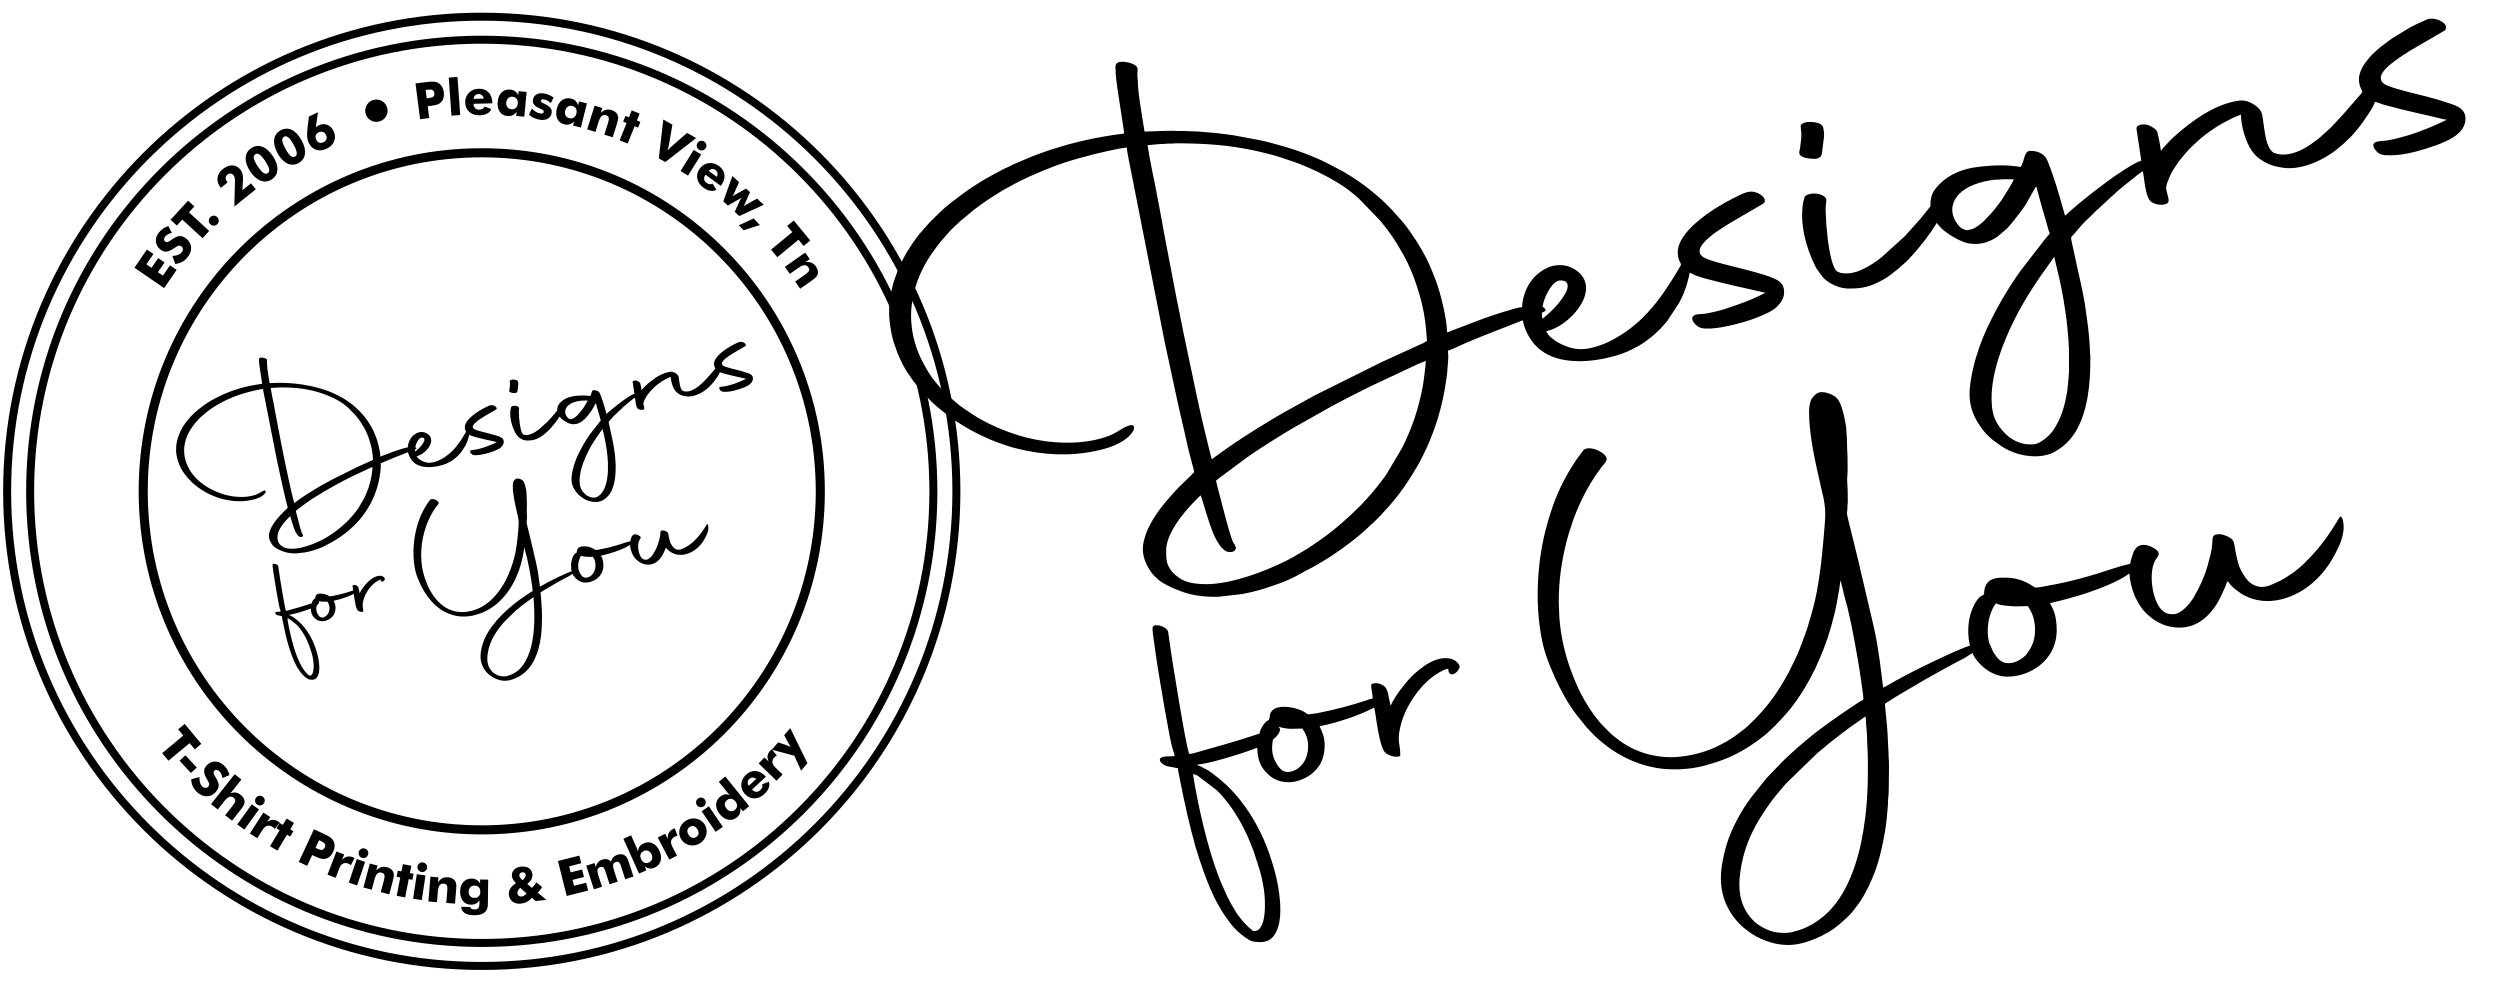 <?xml version="1.0" encoding="UTF-8"?>
<svg xmlns="http://www.w3.org/2000/svg" xmlns:xlink="http://www.w3.org/1999/xlink" viewBox="0 0 1880.34 741.68">
  <defs>
    <style>
      .cls-1, .cls-2 {
        fill-rule: evenodd;
      }

      .cls-2 {
        filter: url(#drop-shadow-1);
      }
    </style>
    <filter id="drop-shadow-1" x="647" y="-7.58" width="1229" height="740" filterUnits="userSpaceOnUse">
      <feOffset dx="10" dy="10"/>
      <feGaussianBlur result="blur" stdDeviation="7"/>
      <feFlood flood-color="#000" flood-opacity=".4"/>
      <feComposite in2="blur" operator="in"/>
      <feComposite in="SourceGraphic"/>
    </filter>
  </defs>
  <g id="Layer_1" data-name="Layer 1">
    <path class="cls-1" d="M203.62,291.87c1.23-.03,3.08-.34,4.46-.33.49,0,.7-.05,1.08-.08.39-.03.84.01,1.24,0,.44-.01.62-.09,1.15-.09,8.15.05,14.35.45,21.94,2.1,1.3.28,4.78,1.13,6.12,1.57,3.59,1.18,5.11,1.66,8.35,3.05,3.43,1.46,6.84,3.32,9.92,5.36.4.27,2.72,2.07,3.22,2.56.21.21.27.23.49.42.2.17.31.32.51.48l5.64,5.84c2.83,3.47,3.91,5.14,6.19,9.1,2.94,5.11,5.48,13.09,6.12,18.67.06.54.12,1.11.2,1.7l.28,3.6c-.33.09-.64.38-.95.54-.39.2-.7.3-1.09.48l-6.31,2.86c-.37.16-.65.3-1.02.47l-2.09.96c-.38.19-.69.3-1.07.49l-17.32,8.62c-.37.2-.71.33-1.04.53l-7.93,4.38c-.31.17-.62.34-.95.54l-2.92,1.7c-5.75,3.48-10.25,6.34-15.64,10.3l-.66.51c-.37.27-.19.12-.55-1-.12-.38-.24-.88-.32-1.25-.19-.9-.4-1.65-.62-2.52-.93-3.71-2.06-8.55-2.87-12.42l-3.72-17.68c-.68-3.39-1.37-6.88-2.05-10.26l-2.95-15.39c-.95-5.12-1.87-10.36-2.89-15.45-.34-1.71-.75-3.4-1.03-5.08-.14-.86-.32-1.76-.49-2.57l-.43-2.71ZM312.25,339.62c0-.34-.07-.43-.08-.74-.02-.28,0-.62,0-.91.44-.1.8-.34,1.07-.66-.2-.37-.47-.79-.91-.91.05-.55.44-1.85.64-2.34.63-1.59,2.29-4.93,4.24-4.93.69,0,1.59.09,1.9.82.74,1.76-1.65,4.49-2.65,5.79-.7.9-2.61,2.68-3.56,3.46-.28.23-.24.33-.65.42ZM132.48,338.94v-2.55c.29-5.45,2.4-10.78,4.79-14.94.13-.22.28-.41.43-.65.15-.24.26-.42.41-.66.93-1.48,2.36-3.53,3.56-4.79l1.48-1.66c.2-.26.27-.33.5-.57,1.67-1.66,3.57-3.62,5.43-5.06,1.98-1.54,3.99-3.09,6.08-4.49.44-.3.82-.52,1.26-.81.86-.57,1.71-1.06,2.61-1.6,1.33-.8,2.71-1.48,4.07-2.21.48-.26.86-.5,1.36-.7.98-.4,1.84-.93,2.87-1.35,1.95-.79,3.98-1.74,5.97-2.46,1.04-.38,2.04-.74,3.1-1.12l4.87-1.49c4.53-1.28,9.21-2.2,13.89-2.88,1.92-.28,2.1.09,1.93-1.05l-1.53-9.96c-.36-2.42-.79-5.12-.79-7.64,0-2.08,3.39-1.3,4.51-.87,2.45.93,1.28,1.92,1.57,3.8.09.61.09,1.65.12,2.28.1,2.14,1.1,8.35,1.47,10.59.06.38.12.69.18,1.06.05.31.14.69.17.99,1.22,0,7.49-.32,8.45-.19.58.08,1.58.02,2.21.02l2.06.09c2.11,0,4.07.3,6.11.41.59.03,1.32.12,1.94.21,1.31.18,2.52.28,3.8.5l7.31,1.36c2.32.49,4.65,1.2,6.93,1.83,3.09.86,7.97,2.71,10.98,4.22l4.3,2.23c.49.27.89.5,1.36.78,2.26,1.36,4.39,2.81,6.46,4.44.92.73,3.21,2.65,4.08,3.53l2.19,2.19c.24.24.29.32.5.57l2.02,2.28c1.38,1.44,3.04,4.02,4.15,5.68l1.62,2.68c1.53,2.57,2.64,5.4,3.72,8.18,1.24,3.21,3.09,10.7,3.09,14.26.39-.03.89-.31,1.27-.46l8.73-3.33c1.69-.61,9.08-3.11,10.65-3.15,0-1.52.5-3.29.96-4.41.99-2.45,2.63-4.47,4.91-5.83,1.44-.86,2.8-1.32,4.71-1.32,2.56,0,5.02,1.58,6.05,3.12.94,1.4,1.17,2.83.87,4.46-.36,1.94-1.48,3.74-2.69,5.24-.69.85-1.43,1.56-2.27,2.28-.44.37-.85.65-1.32.99-.9.65-1.91,1.19-2.94,1.61-.5.2-1.19.34-1.67.57l.79,1.11c.21.27.19.27.45.46,1.1.83,1.29,1.1,2.73,1.82,3.98,1.99,6.81,1.82,10.79.47,2.75-.94,5.07-2.33,7.45-3.95.84-.57,1.61-1.25,2.4-1.9,2.22-1.79,4.51-4.37,6.21-6.6,1.47-1.92,2.23-3.12,3.52-5.07.95-1.44,1.79-2.95,2.68-4.43.17-.28.12-.5,0-.73-.44-.81-.67-1.39-.75-2.49-.27-3.78,3.31-7.24,6.06-9.49,2.92-2.38,6.2-4.37,9.56-6.05,1.46-.73,3.11-1.65,4.63-1.65s3.72,1.17,3.72,2.56c0,.61-.58.82-1.05,1.1l-5.01,2.92c-2.3,1.29-4.58,2.66-6.76,4.14-.22.15-.37.24-.6.39-.39.27-.77.56-1.13.85-2.23,1.78-5.72,4.93-1.3,6.61,4.75,1.81,16.22,3.78,19.57,5.96.33.21.87.74,1.08,1.07.42.67.5,1.47.5,2.31,0,1.83-1.71,3.79-3.11,4.65-.41.25-.85.51-1.27.72-2.24,1.11-4.57,1.99-6.99,2.68-2.77.79-8.68,2.25-11.46,1.56-1.78-.44-4.47-3.8-.14-3.82,1.84-.01,6.44-1.21,8.24-1.93.81-.33,1.72-.59,2.51-.87,2.21-.79,4.39-1.73,6.49-2.76.11-.05.19-.09.28-.14.12-.07.02,0,.15-.09l.09-.07c-1.77-.41-3.6-.86-5.38-1.23-2.38-.5-11.3-2.59-13.19-3.34-.22-.09-.42-.14-.61-.21-.49-.18-1.29-.67-1.64-.75,0,.48-.17,1.01-.28,1.45-.13.51-.2.89-.35,1.39-.56,1.89-1.29,3.76-2.23,5.45l-3.04,4.65c-.24.32-.47.65-.73.92l-1.21,1.35c-.13.17-.25.27-.4.42-.82.82-1.79,1.72-2.71,2.41-.98.74-1.96,1.5-3.04,2.08-1.11.6-2.22,1.2-3.42,1.7-3.26,1.38-8.59,2.54-12.75,2.54-7.87,0-13.2-2.98-15.46-9.99-.11-.34-.15-.89-.32-1.25-.43.1-.92.33-1.32.5-4.73,1.89-9.55,3.67-14.23,5.68-.79.34-4.29,2-5.02,2.17,0,.63.08.92.08,1.57,0,1.36-.19,2.55-.25,3.88-.03.6-.11,1.23-.2,1.86-1.09,8.03-3.15,14.81-6.68,21.9-.25.5-.48.87-.72,1.35-.44.88-.98,1.73-1.48,2.57-1.27,2.13-2.61,4.17-4.1,6.15-.31.42-.59.75-.91,1.16l-1.38,1.68c-.2.21-.27.33-.46.54l-1.94,2.11c-.21.23-.26.35-.5.58-.19.18-.31.31-.5.49-.35.35-.64.64-.99.99-.2.2-.33.35-.54.54-.21.21-.33.24-.54.45l-1.62,1.52c-.24.2-.3.25-.53.46-1.06.99-2.23,1.85-3.35,2.77l-2.32,1.73c-1.62,1.1-3.21,2.28-4.9,3.28l-2.54,1.51c-1.28.77-2.69,1.39-3.98,2.14-2.21,1.28-4.62,2.38-7.06,3.19l-3.04,1.01c-2.12.67-4.35,1.24-6.58,1.6l-6.38.72c-3.63.04-7.05-.33-10.13-1.53-1.27-.49-2.55-.99-3.75-1.62-.24-.13-.36-.22-.63-.36-.91-.46-1.78-1.1-2.49-1.81-.38-.38-.71-.67-1.05-1.1-1.52-1.96-2.95-4.84-2.51-7.87.59-4.09,3.17-8.11,5.75-11.27.67-.82,1.26-1.54,1.98-2.31l1.01-1.14c.59-.78,5.29-5.17,5.29-5.29,0-.66-.48-2.08-.64-2.74-.23-.93-.46-1.78-.7-2.69-.71-2.72-1.22-5.52-1.92-8.25-.24-.94-.41-1.85-.63-2.76-.45-1.82-.78-3.62-1.21-5.49l-2.99-13.87-9.99-50.73c-.13-.79-.44-2.11-.44-2.87-1.38.12-4.25.75-5.57,1.04-4.64,1.02-10.87,2.68-15.34,4.48-.81.33-1.56.6-2.36.94l-3.47,1.49c-1.86.86-3.72,1.76-5.48,2.78-.35.2-.72.4-1.07.58-1.42.73-2.74,1.7-4.1,2.51-.34.2-.64.4-.95.62-.65.48-1.29.87-1.95,1.36-.66.49-1.24.91-1.89,1.42l-3.61,3c-1.1,1.06-2.36,2.1-3.34,3.27l-1.16,1.32c-.19.2-.21.21-.39.44-.15.2-.25.26-.39.44-.13.16-.23.29-.37.46-.26.34-.46.61-.72.93-.28.34-.45.6-.71.95-2.72,3.68-4.83,7.8-5.83,12.34-.38,1.74-.71,3.75-.71,5.82,0,4.07.95,8.3,2.72,11.9,1.18,2.38,2.48,4.74,4.23,6.75l1.69,1.94c1.01,1.05,2.05,2.03,3.17,2.94.2.16.43.35.63.53,1.3,1.16,2.77,2.08,4.22,3.05,3.86,2.59,8.9,4.74,13.35,6.07,7.21,2.14,16.16,2.73,23.32.41l1.15-.42c1.07-.43,2.02-.94,2.98-1.57.59-.39,3.92-2.44,3.92-.63,0,.9-.83,1.63-1.24,2.15-.32.4-.92.82-1.36,1.12-.21.15-.27.21-.48.35-.67.44-1.5.85-2.22,1.17-.76.34-1.55.62-2.43.87-7.24,2.07-14.56,2.11-21.96.63-.81-.16-1.47-.36-2.22-.51-2.13-.44-4.12-1.26-6.16-1.94l-1.93-.79c-3.75-1.64-6.32-3.08-9.65-5.31-.29-.2-.49-.35-.78-.54-1.34-.91-2.51-2.01-3.78-2.99l-1.09-.97c-.13-.11-.21-.21-.33-.33-2.99-3-4.36-4.55-6.72-8.07-.2-.3-.36-.56-.55-.86-.5-.79-.97-1.82-1.39-2.66-.14-.29-.3-.65-.44-.97-.15-.35-.27-.58-.4-.92l-1.05-3c-.61-1.92-.85-3.66-1.11-5.67-.07-.51-.11-1.02-.14-1.54ZM440.88,434.46c-.88,0-1.24.03-2.07-.41-1.16-.61-1.77-1.69-2.46-2.74l-1.06-2.41c-.82-2.82-.39-6.67.85-9.25.15-.3.25-.54.42-.81.19-.3.35-.5.51-.81,1.35.65,4.49.83,6.11.83,1.02,0,1.72-.08,2.73-.08.1.38,1.98,2.29,1.98,6.53,0,2.73-.82,4.76-2.36,6.73-.96,1.23-3.14,2.44-4.66,2.44ZM380,512.04h-.42c-2.24-.03-4.51-.55-7.02-1.65-1.83-.8-3.4-1.85-4.9-3.12-1.02-.86-1.92-1.85-2.71-2.9-3.22-4.3-4.09-9.29-3.2-14.54.31-1.86.75-3.76,1.3-5.56,1.28-4.19,3.95-9.18,6.66-12.76l4.28-5.38,4.71-4.88c1.05-1.05,2.17-2,3.26-3.01l.74-.66c.16-.15.18-.18.35-.31l2.25-1.88c2.8-2.45,8.72-6.6,11.99-8.74.6-.39,2.85-1.96,3.35-2.1,0-.79-.11-1.51-.21-2.27l-.92-6.43c-.8-4.77-2.01-11.69-3.18-16.4l-1.03-3.85c-.14-.47-.73-3.52-1.02-3.85,0,.58-.09.94-.15,1.42-.06.51-.11.82-.19,1.3-.41,2.48-.9,5.2-1.54,7.55-.23.84-.41,1.58-.64,2.41-1.37,4.81-2.48,7.31-4.38,11.57l-.75,1.48c-1.75,3.5-4.56,7.94-7.2,10.9l-1.86,2.03c-.81.92-1.71,1.75-2.6,2.6-1.99,1.91-4.59,3.73-6.93,5.14-3.48,2.09-6.76,3.37-10.68,4.44-1.6.44-3.4.8-5.07.96-2.71.27-5.74.27-8.39-.18-4.69-.79-8.6-2.45-12.48-5.03-1.27-.84-3.65-2.73-4.83-3.93l-2.1-2.19c-.13-.15-.11-.17-.25-.33l-2.69-3.34c-1.58-2.1-2.93-4.28-4.13-6.69-.16-.31-.26-.44-.42-.74-1.66-3.27-3.78-8.28-4.57-11.71-2.29-10.06-1.73-21.74.65-31.26.58-2.34,1.24-4.53,2.02-6.74,1.62-4.65,3.87-8.99,6.62-13.04l1.37-1.85c.25-.34.42-.65.77-.88.13-.08.18-.11.34-.16,1.22-.39,2.94.16,3.86.71.75.44,1.65.98,1.88,1.93.21.84-.88,1.73-1.34,2.34-.53.71-1.06,1.41-1.57,2.15-.52.77-.99,1.51-1.48,2.32-1.45,2.43-2.7,4.92-3.79,7.53-.2.47-.37.89-.54,1.36-.17.47-.35.86-.52,1.38-.64,1.95-1.29,3.82-1.79,5.81-1.36,5.45-2.15,10.47-2.15,16.69l.18,4.37c.15,1.33.26,2.81.47,4.07.88,5.2,2.1,9.21,4.17,14.01.9,2.09,1.9,4,3.1,5.91,1.23,1.95,2.77,4.19,4.42,5.83.94.93,1.85,1.92,2.88,2.74.84.67,1.7,1.35,2.62,1.93.96.6,1.89,1.17,2.93,1.61l1.57.66c3.2,1.25,7.48,1.85,11.02,1.41.46-.06,1.03-.1,1.55-.19,1.02-.16,1.88-.33,2.82-.56,1.75-.44,3.45-.97,5.07-1.7.79-.35,1.6-.74,2.32-1.15.4-.23.71-.35,1.12-.62.71-.47,1.4-.81,2.08-1.31,1.28-.97,2.63-1.88,3.8-2.97,1.33-1.24,2.6-2.53,3.8-3.88,2.98-3.35,5.47-7.16,7.54-11.13l.85-1.71c.94-1.87,1.88-3.94,2.59-5.92l.92-2.47c.71-1.79,1.45-4.66,2-6.51,1.71-5.81,2.69-14.69,3.16-20.64.34-4.36.75-6.38-.08-10.51-.11-.55-.24-.97-.36-1.54-.1-.48-.23-.98-.36-1.54-1.45-6.38-3.25-13.97-3.25-20.54,0-1.26.24-2.94.78-3.68.64-.89,1.43-1.77,2.69-1.77,1.53,0,3.78.87,4.56,2.13.89,1.43,1.28,3.1,1.67,4.78.21.93.32,1.73.51,2.71l.2,3.02c0,1.14.08,1.99.08,3.14,0,.59.09.86.09,1.48,0,1.29.11,4.79-.02,5.76-.06.41-.1,1.13-.06,1.67.14,1.72.17,3.67.16,5.46,0,.51-.09.64-.09,1.15,0,2.45-.44,1.21.2,3.77,1.82,7.27,3.56,14.48,5.22,21.79.76,3.34,2.12,8.67,2.64,11.82.53,3.17,1,6.28,1.36,9.46.05.39.33,2.99.41,3.15.15.06-.04.05.15-.02.71-.28,3.04-1.75,4.09-2.26l1.44-.79c.48-.29.95-.49,1.48-.76.54-.27.92-.5,1.46-.77l4.43-2.18c.26-.13.49-.26.77-.39l2.26-1.05c1.12-.56,6.89-3.2,7.79-3.28-.03-.31-.13-.6-.2-.96-.08-.42-.09-.55-.15-1.01-.42-3.78.24-7.57,2.28-10.56.81-1.18,1.2-1.1,1.95-1.6,0-.85.07-1.36.3-2.02.92-2.65,3.47-2.61,5.73-2.61s4.58.7,6.39,1.71l1.63,1.02c1.27,0,2.42-.31,3.61-.52,6.08-1.04,11.97-2.73,17.8-4.68,2.18-.73,2.61-.83,4.78-1.33.04-.43.26-1.17.38-1.6l.49-1.49c.25-.63.37-.75.75-1.23,1.03-1.3,2.96-.99,4.21-.36.64.32,2.01,1.04,2.01,1.87,0,.69-.42.99-.74,1.49-2.26,3.46-1.05,11.38,1.55,13.98.96.96,1.81,1.22,3.16,1.22,1.8,0,3.74-2,4.59-3.09l.79-1.11c.14-.22.23-.39.37-.62,1.6-2.68,2.92-5.59,3.76-8.63l.79-3.01c1.04-4.17-.3-5.35,2.11-5.57.93-.08,2.33.45,2.94.8.99.57,1.36,1.06,1.54,2.26.24,1.7.56,3.13.96,4.74.34,1.37,1.09,2.7,1.85,3.85.92,1.4,2.47,2.86,4.74,2.86,1.55,0,2.77-.67,4.05-1.24,2.48-1.11,5.61-3.27,7.58-5.22,1.29-1.28,2.53-2.57,3.71-3.97.42-.5.73-.91,1.13-1.43.4-.51.71-.95,1.1-1.46,1.11-1.48,2.06-3.06,3.06-4.62.28-.43.64-1.22,1.01-1.47.45.24.57.73.67,1.23.74,3.55-.98,6.93-2.6,9.9-1.85,3.38-4.51,6.48-7.69,8.67-5.22,3.61-12.1,4.99-17.75,1.45l-1.57-1.15c-.19-.17-.32-.25-.5-.41-.25-.22-.7-.67-.9-.92-.21-.26-.57-.75-.81-.92-.17.36-.34.85-.5,1.24-.08.21-.16.46-.25.66l-1.35,2.87c-.65,1.3-1.46,2.53-2.39,3.64-2.55,3.01-5.79,4.72-9.96,4.31-3.23-.32-5.88-1.85-8.05-4.02-1.18-1.18-2.01-2.6-2.76-4.1-.21-.43-.3-.71-.49-1.17-.55-1.35-1.19-3.75-1.19-5.58-.42.22-.73.5-1.14.76-1.99,1.24-4.16,2.19-6.35,3.06-4.75,1.9-9.38,3.19-14.4,4.35.08.3.58,1.13.74,1.49.86,1.92,1.07,3.71,1.1,5.96,0,.07-.02.27-.02.48-.13,5.61-3.99,9.89-9.14,11.6-1.36.45-2.94.71-4.49.71-2.55,0-4.96-1.28-6.5-2.59-1.03-.88-2.72-2.74-3-3.94l-1.47.92c-.28.18-.47.33-.76.48-1.18.61-3.66,1.87-4.69,2.49-.26.16-.5.25-.76.4-.48.28-1.01.59-1.55.85l-3.81,2.14c-3.7,2.23-7.49,4.27-11.09,6.68,0,.69.1,1.43.18,2.13.3,2.86.57,5.68.64,8.53l.12,2.11c.11.71-.01,1.51.1,2.22.14.96.03,4.76.03,5.91,0,.79-.03,3.9-.12,4.51-.08.56-.13,1.61-.13,2.18,0,.67-.13,1.37-.17,2.06-.25,4.6-1.7,11.92-3.29,16.21-1.11,2.98-2.38,5.79-4.11,8.45-.18.28-.3.41-.48.68l-1.45,1.93c-.66.85-1.43,1.61-2.21,2.33-2.3,2.13-3.73,3.23-6.74,4.74-.3.15-.51.23-.8.36-2.9,1.29-5.51,2.03-8.18,2.06ZM537.05,273.78c0,.86.25,1.89.58,2.56.51,1.04.56.86-.85,2.37l-1.22,1.43c-.13.17-.16.19-.31.35l-2.85,3.26c-.44.48-.82.9-1.28,1.36-.87.87-1.69,1.95-2.65,2.72l-1.44,1.29c-.9.9-1.97,1.62-3,2.37-2.24,1.62-5.99,3.6-9.4,2.81-.52-.12-1.07-.27-1.39-.59-.7-.68-1.09-1.41-1.43-2.45-.82-2.48-1.14-7.27-1.49-8.17-.16-.42-.46-.94-.75-1.24-1.33-1.36-3.44-2.52-5.42-2.23-5.92.85-11.02,4.2-15.58,7.89-1.34,1.08-3.53,3.02-4.53,4.23-.31.37-1.24,1.24-1.35,1.63h-.17c0-.69-.65-3.79-.86-4.76-.09-.42-.24-.67-.48-.93-.2-.22-.51-.47-.78-.62-1.03-.59-1.54-.88-2.67-.88-.8,0-1.9.34-1.9,1.07,0,.43.09.77.14,1.1l1.18,7.82c-1.44.33-4.33,2.25-5.78,3.22-.45.3-.88.58-1.34.89-1.35.9-2.61,1.89-3.91,2.86-3,2.25-5.92,4.58-8.73,7.05-.43.38-.75.78-1.22,1.09-.12-.26-.28-.92-.38-1.27-1.32-4.65-2.68-9.53-4.53-13.97-.76-1.83-2.71-2.6-4.67-2.6-1.77,0-1.51,2.77-2.64,4.46-.81-.19-1.65-.23-2.49-.32-3.02-.34-7.81,0-10.64.49-3.86.67-7.5,2.4-10.03,5.42-.78.93-1.22,1.71-1.51,2.95-.1.43-.22,1.47-.19,1.94.03.44.02.31-.26.67-.18.22-.33.41-.51.65-.32.43-.65.82-.99,1.24-.34.42-.65.8-1.01,1.22l-4.17,4.67-6.32,5.74c-.22.18-.43.35-.64.52-1.24.95-2.61,1.89-4.02,2.59-.54.26-.98.48-1.52.71-1.58.69-4.32,1.21-6.06.36-1.67-.82-2.5-6.9-2.76-8.89-.17-1.32-.2-2.58-.39-3.91l-.21-4.25c0-.6.08-.86.08-1.4,0-.85.44-1.49-.27-2.13-1.53-1.38-4.39-1.16-5.37-.3-.3.27-.26.35-.36.8-.08.37-.18.54-.25.91-1.06,5.78.78,12.49,3.23,17.44.56,1.14,1.34,2.11,2.11,3.1.6.78,1.45,1.32,2.3,1.83,1.32.8,3.2,1.39,4.89,1.39,4.03,0,5.86-.51,9.31-2.34,1.62-.86,3.01-2.04,4.42-3.18.48-.39.87-.83,1.36-1.2,1.46-1.12,4.77-5.1,5.96-6.68.5-.66,2.88-3.87,3.08-4.6.25.07.1-.03.3.2.63.7,1,1.21,1.78,1.85,1.6,1.31,4.89,3.23,6.79,3.54,3.1.5,5.47-.21,7.93-1.83l2.71-2.32,1.45-1.69c1.2-1.52,2.42-3.06,3.52-4.66l2.58-4.53c.15-.3.2-.46.53-.55.01.66,2.35,8.63,2.63,9.59l.67,2.39c.3,1.09.79.4-1.01,2.46l-6.77,8.76c-.15.23-.25.37-.41.58-.74,1-1.39,2.08-2.09,3.12-.29.44-.53.82-.81,1.26l-1.56,2.57c-4.15,7.21-7.33,13.96-8.74,22.32-.94,5.58-.15,9.33,3.29,13.87.89,1.17,2.01,2.22,3.18,3.1,1.2.9,2.39,1.76,3.76,2.43,3.52,1.73,8.29,2.45,12.1.86.39-.16.49-.21.83-.41,1.05-.63,1.98-1.25,2.88-2.08,1.07-.99,2.04-2.14,2.79-3.4,3.35-5.61,4.14-13.18,4.05-20.74,0-.48-.09-.62-.09-1.15.01-1.44-.36-5.68-.52-6.83l-.9-6.46c-.8-4.79-2.02-9.4-2.97-14.13-.08-.39-.9-3.82-.82-4.14.05-.2.91-1.06,1.06-1.25.64-.8,2.7-3.16,3.42-3.76.85-.71,1.61-1.54,2.39-2.32l3.1-2.85c.21-.21.36-.39.59-.57l1.27-1.12c.72-.74,2.11-1.87,2.88-2.49l3.62-2.9c.44-.33.91-.73,1.4-.99.23.98.33,2.11.47,3.08.19,1.31.64,4.46,1.79,5.31.96.71,2.75,1.11,4.06.66,1.24-.42.73-1.49.35-3.09-.08-.32-.18-.8-.24-1.17-.13-.81.62-2.46.91-3.16.53-1.3,1.32-2.48,2.08-3.62.74-1.12,1.66-2.09,2.49-3.13.94-1.17,2.12-2.13,3.19-3.17,1.18-1.15,3.08-2.51,4.43-3.41.85-.56,1.71-1.14,2.61-1.6l2.84-1.46c.69-.32,1.4-.52,2.04-.85,0,3.02,1.28,7.62,3.02,10.03.62.85,1.29,1.62,2.17,2.21l1.3.85c1.62.92,3.08,1.27,5.04,1.57,5.33.81,11.94-2.4,15.76-5.8l1.16-.99c.4-.38.71-.77,1.13-1.1.66-.51,2.55-2.73,3.08-3.45.93-1.26,4.09-5.57,4.19-6.8.58.05,1.68.57,2.31.74l4.84,1.27c.85.21,1.6.38,2.46.59l7.45,1.72c.76.17,1.87.55,2.59.55v.17c-.41.1-1,.48-1.42.65l-2.87,1.26c-2.47.99-5.05,2.03-7.65,2.68-1.15.29-2.07.59-3.32.81-.59.1-1.2.24-1.78.29-1.37.11-4.34.05-2.46,2.56,1.17,1.56,2.54,1.42,4.37,1.42,4.04,0,8.66-1.48,12.42-2.78.48-.17.9-.35,1.36-.54.44-.18.86-.4,1.31-.59,2.4-1.03,5.31-3.06,5.31-6.17,0-2.64-2.24-3.47-4.33-4.18-3.79-1.29-7.73-2.24-11.65-3.22-.63-.16-1.09-.31-1.68-.46-1.09-.28-3.87-1.06-4.74-1.7-.71-.52-.9-.88-.9-1.75,0-2.85,8.12-7.41,10.61-8.89l6.22-3.61c.93-.55,1.1-.44,1.1-1.38,0-1.44-3.31-2.94-5.29-2.06-1.83.81-3.71,1.61-5.44,2.66l-4.2,2.58-3.08,2.29c-.29.23-.43.4-.71.62-.31.24-.43.41-.7.63-1.06.85-2.4,2.49-3.15,3.62-.62.93-1.4,2.51-1.4,4.05ZM425.1,309.8c0-3.48,2.86-5.79,5.83-6.98,1.81-.72,4.31-1.34,6.4-1.45.24-.01.5.01.74,0,.36-.02.35-.07.74-.09,1.05-.03,2.17,0,3.22,0-.12.5-1.27,2.44-1.6,2.94l-1.75,2.79c-.57.82-2.4,3.21-3.03,3.83l-1.65,1.74c-.84.83-2.21,1.97-3.34,2.36-.45.16-1.42.45-1.85.31-.24-.08-.51-.2-.78-.3-1.25-.49-2.94-3.08-2.94-5.16ZM211.05,460.07c-.82,0-1.56.04-2.4.08-2.2.12-1.87,1.29-.99,1.99.34.27.7.5,1.17.65.5.16.94.19,1.53.29.49.09,1.15.29,1.6.3.01.46.23,1.41.31,1.84.12.65.23,1.24.36,1.87,1.2,6.02,2.49,11.95,4.16,17.82.33,1.16.67,2.28,1.03,3.35.91,2.72,1.83,5.4,2.96,8.03.24.55.48,1,.7,1.54.58,1.43,1.47,2.99,2.27,4.34.81,1.36,1.73,2.68,2.68,3.93.63.83,1.32,1.58,2.09,2.29.76.7,3.02,2.47,3.95,2.65,2.79.56,5.05.33,6.52-2.47,2.26-4.31.83-12.65-.45-17.15-.94-3.32-1.63-5.37-3-8.57l-.6-1.3c-1.04-2.11-2.17-4.22-3.49-6.18-2.99-4.46-5.98-7.65-10.43-10.89-.77-.56-1.63-.99-2.47-1.41-.25-.13-.4-.22-.67-.32-.31-.13-.45-.13-.63-.37,2.59,0,12.5-3.08,15.58-4.25.18-.07.3-.12.47-.19.88-.36.4.16.67,1.85.23,1.45.71,2.75,1.56,3.89.48.64,1.02,1.17,1.61,1.69,1.4,1.26,3.35,1.88,5.39,1.88,2.3,0,5.25-1.24,6.88-2.87.21-.21.37-.36.58-.58,1.68-1.74,2.37-4.26,2.37-6.8,0-1.93-.56-3.52-1.4-5.12.38-.18,1.53-.37,2-.48.72-.17,1.33-.34,2.03-.53,1.3-.35,2.56-.76,3.85-1.19,2.51-.84,4.99-1.86,7.16-3.01.29,1.25.47,2.8.68,4.11.35,2.13.95,5.96,1.93,7.73,1,1.81,4.57,2.09,4.57,1.29,0-3.28-.94-3.5-.03-7.64.86-3.93,2.93-7.62,5.51-10.68,1.72-2.04,3.78-3.79,6.17-4.98.35-.18,1.07-.49,1.57-.5,0,2.33,1.91,1.53,2.6.53.42-.61.78-1.03.25-1.81-1.45-2.1-4.39-1.9-6.53-1.08-2.22.85-4.01,2.3-5.75,3.83l-.87.87c-.85.86-2.17,2.49-2.83,3.37-.58.77-2.41,3.38-2.64,4.38-.28-.21-.1.03-.19-.39l-.34-1.48c-.3-1.33-.35-2.66-1.45-3.5-1.46-1.12-3.47-.84-3.47-.16,0,1.27.41,2.36.41,3.63-.32.03-1.15.31-1.48.42-4.42,1.49-8.92,2.66-13.54,3.56-.5.1-1.05.18-1.64.26-1.68.25-1.08-.02-2.71-.84-.39-.19-.95-.39-1.37-.53-1.69-.56-5.44-1.17-6.89.4-.93,1.01-.62,1.72-.88,2.43-.12.32-.13.2-.45.38-.91.49-2.18,2.62-2.2,3.58l-2.32.73c-3.98,1.33-7.99,2.45-12.03,3.58-.94.26-4.01,1.22-4.97,1.3-.56-1.06-2.04-9.83-2.31-11.48-.13-.79-.29-1.57-.43-2.38-1.05-6.38-2.14-12.7-3.01-19.13-.07-.55-.02-.66-.26-1.06-.67-1.1-3.49-1.98-4.05-.95-.23.42.19,3.02.27,3.58.24,1.63.43,3.11.66,4.71.69,4.69,1.52,9.27,2.29,13.9.25,1.49.57,3.03.83,4.54.33,2,.87,4.76,1.38,6.72.16.61.58,1.54.6,2.13ZM239.55,451.98c.3.02.63.14.94.22,2.34.59,3.72.28,5.75.28.98,1.46,1.57,2.92,1.57,4.87,0,3.07-1.4,5.77-4.18,6.81-2.2.82-3.45-.24-4.48-1.95-1.12-1.85-1.47-3.63-1.14-5.98.14-.99.11-.65.65-1.17.51-.49,2.07-2.16,1.08-2.94-.01-.01-.03-.02-.05-.03-.01,0-.04-.03-.05-.03l-.1-.07ZM362.35,118.34c138.74,0,251.21,112.47,251.21,251.21s-112.47,251.21-251.21,251.21-251.21-112.47-251.21-251.21,112.47-251.21,251.21-251.21ZM362.35,111.49c71.26,0,135.77,28.88,182.47,75.58,46.7,46.7,75.58,111.21,75.58,182.47s-28.88,135.77-75.58,182.47c-46.7,46.7-111.21,75.58-182.47,75.58s-135.77-28.88-182.47-75.58c-46.7-46.7-75.58-111.21-75.58-182.47s28.88-135.77,75.58-182.47c46.7-46.7,111.21-75.58,182.47-75.58ZM383.38,286.58c0,.69.1,1.25.17,1.89.11.9-.15,2.74-.26,3.72-.18,1.64-.95,2.34,1.07,3.08.34.12.64.18,1.08.24,1.07.14,2.3.38,3.24-.32.52-.39.53-.97.65-1.83.1-.7.17-1.38.27-2.13.26-1.93.36-2.36-.01-4.17l-.15-.43c-.07-.1-.05-.07-.12-.13-.12-.12-.35-.3-.5-.4-.85-.55-3.43-.87-4.59-.32-.29.14-.85.46-.85.8ZM216.17,464.95c.37.18.78.29,1.18.47l4.84,3.67c1.48,1.18,2.9,3.02,4.05,4.54,1.06,1.41,1.81,2.68,2.69,4.17,1.59,2.69,2.64,5.29,3.79,8.19l1.68,5.17c.56,1.93.92,3.58,1.23,5.62.41,2.64.92,11.45-2.69,11.45-.35,0-.72-.39-1.1-.72-.2-.18-.3-.22-.5-.41l-1.38-1.43c-.96-1.25-1.5-1.78-2.37-3.25-.91-1.54-1.19-1.96-2.01-3.61l-1.76-3.94c-1.07-2.68-2.07-5.52-2.9-8.34-1.44-4.89-2.32-8.63-3.38-13.56l-.9-4.72c-.09-.53-.17-1.05-.27-1.63-.09-.56-.21-1.09-.21-1.69ZM435.93,361.6c0-7.33,3.2-15.48,6.33-21.76,2.89-5.79,6.35-10.89,10.15-16.12.22-.3.53-.85.78-1.04.95,4.06,1.79,7.2,2.51,11.53.25,1.49.96,6.04,1.04,7.39.1,1.72.39,3.42.41,5.21,0,.49.09.74.09,1.32v5.45c0,.48.02.91-.05,1.36-.06.41-.05.96-.09,1.31-.18,1.34-.13,2.06-.42,3.79-.36,2.16-.72,3.6-1.39,5.64l-.83,1.98c-1.13,2.25-2.08,3.87-4.37,5.46-1.53,1.07-2.4,1.27-4.32,1.12-1.79-.14-3.75-1.03-5.01-2.01-1.01-.79-1.97-1.85-2.73-2.89-.22-.3-.36-.54-.55-.86-1.21-2-1.55-4.32-1.55-6.87ZM379.42,508.73c-2.41,0-3.83-.18-6-1.27-.87-.43-2.1-1.2-2.78-1.85-3.97-3.84-4.61-8.55-3.84-13.88.77-5.26,2.41-9.54,5.05-14.03.98-1.68,3.47-5.4,4.82-6.91.78-.87,1.8-2.22,2.68-3.18l8.55-8.3,3.61-3c.29-.23.53-.41.79-.61,1.53-1.17,4.37-3.42,5.9-4.43l2.58-1.8c.59-.43.5-.56.61,1.69l.12,1.37c.12.8.18,3.17.21,4.17.05,1.62.17,2.45.17,4.29,0,4.87.05,7.3-.33,12.22-.19,2.46-.52,5.05-.9,7.36-.38,2.3-.84,4.61-1.44,6.74-.32,1.14-.61,2.1-.97,3.16-1.25,3.74-3.43,8.29-6.12,11.31-.95,1.07-.99,1.11-2.06,2.07-.23.21-.32.3-.57.5-1.92,1.55-4.26,2.96-6.66,3.67-.88.26-2.29.72-3.41.72ZM362.35,32.87c185.94,0,336.68,150.74,336.68,336.68s-150.74,336.68-336.68,336.68S25.67,555.49,25.67,369.54,176.41,32.87,362.35,32.87ZM362.35,26.85c94.63,0,180.31,38.36,242.32,100.37,62.02,62.02,100.37,147.69,100.37,242.32s-38.36,180.31-100.37,242.32c-62.02,62.02-147.69,100.37-242.32,100.37s-180.31-38.36-242.32-100.37c-62.02-62.02-100.37-147.69-100.37-242.32S58.01,189.24,120.03,127.22,267.72,26.85,362.35,26.85ZM362.35,15.56c195.5,0,353.98,158.48,353.98,353.98s-158.48,353.98-353.98,353.98S8.37,565.04,8.37,369.54,166.85,15.56,362.35,15.56ZM362.35,9.54c99.41,0,189.41,40.3,254.56,105.44s105.44,155.15,105.44,254.56-40.3,189.41-105.44,254.56c-65.15,65.15-155.15,105.44-254.56,105.44s-189.41-40.3-254.56-105.44C42.65,558.95,2.35,468.95,2.35,369.54S42.65,180.13,107.79,114.99C172.94,49.84,262.94,9.54,362.35,9.54ZM590.31,200.73l15.29-10.75,3.47,4.94-3.1,2.18c1.75-.16,3.24.03,4.48.56,1.23.53,2.31,1.46,3.23,2.76.7.99,1.16,1.98,1.38,2.98.22,1,.21,1.95-.05,2.85-.22.77-.66,1.49-1.27,2.18-.62.69-1.66,1.55-3.12,2.58l-8.76,6.15-3.79-5.4,8.19-5.76c1.23-.86,1.97-1.68,2.25-2.47.27-.79.11-1.62-.51-2.5-.79-1.12-1.78-1.65-2.97-1.58-1.19.07-2.71.76-4.57,2.06l-6.42,4.51-3.73-5.3ZM579.94,187.75l15.98-13.16-3.86-4.68,4.95-4.07,12.41,15.07-4.95,4.07-3.86-4.68-15.98,13.16-4.7-5.71ZM566.81,164.29l4.77,4.98-12.34,3.9-3.54-3.69,11.11-5.18ZM564.12,144.54l-3.54,7.95-.06.15c-.48,1.13-.91,1.99-1.3,2.57.32-.24.67-.48,1.05-.72.38-.24.88-.54,1.5-.89l7.66-4.2,5.04,4.61-18.41,8.48-3.44-3.15,3.66-8.11c.22-.46.44-.9.69-1.34.24-.44.49-.87.74-1.29-.6.45-1.41.97-2.42,1.57l-.12.07-7.73,4.36-3.44-3.15,6.86-19.06,5.01,4.59-3.53,7.99c-.26.59-.48,1.09-.7,1.51-.21.42-.44.81-.67,1.17.5-.38,1.25-.85,2.27-1.41.14-.08.24-.13.31-.17l7.63-4.23,2.94,2.69ZM542.12,139.82l-11.45-8.43c-.84,1.17-1.2,2.28-1.08,3.35.13,1.07.72,1.99,1.8,2.78.81.6,1.6.94,2.37,1.05.77.1,1.53-.04,2.25-.42l2.81,4.55c-1.33.8-2.83,1.07-4.5.81-1.68-.27-3.4-1.05-5.16-2.34-2.63-1.93-4.2-4.21-4.71-6.83-.51-2.63.1-5.13,1.86-7.52,1.73-2.35,3.95-3.71,6.68-4.1,2.73-.38,5.3.32,7.73,2.1,2.49,1.83,3.89,4.07,4.17,6.7.28,2.63-.58,5.32-2.59,8.05l-.19.25ZM539.1,132.98c.53-.93.71-1.86.54-2.78-.17-.93-.66-1.68-1.47-2.28-.87-.64-1.73-.91-2.59-.82-.86.1-1.72.56-2.59,1.38l6.11,4.5ZM511.9,128.6l9.87-15.87,5.6,3.48-9.87,15.87-5.6-3.48ZM524.57,107.59c.53-.85,1.27-1.38,2.25-1.6.97-.22,1.88-.07,2.74.46.88.55,1.43,1.3,1.66,2.25.23.96.08,1.86-.46,2.73-.54.87-1.3,1.42-2.28,1.65-.98.23-1.9.08-2.76-.45-.84-.52-1.37-1.29-1.6-2.28-.22-.99-.07-1.91.45-2.76ZM495.52,119.12l3.38-29.2,6.84,3.85-2.71,15.88c-.03.16-.13.55-.3,1.16-.17.61-.39,1.42-.69,2.45.58-.63,1.1-1.19,1.58-1.68.48-.5.82-.84,1.02-1.02l12.13-10.58,6.84,3.85-23.2,18.05-4.9-2.76ZM466.07,105.55l5.23-13.02-2.6-1.05,1.74-4.33,2.6,1.05,2.08-5.17,6.02,2.42-2.08,5.17,2.6,1.05-1.74,4.33-2.6-1.05-5.23,13.02-6.02-2.42ZM441.66,97.3l5.54-17.85,5.77,1.79-1.12,3.62c1.28-1.2,2.58-1.96,3.89-2.29,1.3-.33,2.72-.26,4.25.21,1.16.36,2.13.87,2.91,1.51.78.65,1.35,1.41,1.7,2.29.29.75.39,1.58.33,2.5-.07.92-.37,2.24-.9,3.95l-3.18,10.22-6.3-1.96,2.97-9.56c.44-1.43.53-2.54.27-3.33-.26-.79-.9-1.35-1.93-1.67-1.31-.41-2.41-.22-3.32.56-.9.78-1.69,2.25-2.36,4.43l-2.33,7.49-6.19-1.92ZM441.45,77.78l-4.56,18.12-5.88-1.48.74-2.94c-1.16,1.04-2.32,1.73-3.52,2.05-1.19.32-2.5.3-3.91-.05-2.42-.61-4.13-1.98-5.14-4.11-1-2.13-1.13-4.68-.38-7.65.75-2.96,2.1-5.11,4.05-6.48,1.95-1.36,4.21-1.72,6.77-1.07,1.37.34,2.47.93,3.31,1.76.84.83,1.46,1.94,1.86,3.33l.75-2.98,5.92,1.49ZM433.54,85.4c.36-1.42.26-2.62-.28-3.64-.55-1.02-1.47-1.69-2.78-2.02-1.31-.33-2.43-.18-3.39.46-.95.63-1.61,1.66-1.97,3.08-.35,1.41-.26,2.62.29,3.62.55,1,1.47,1.67,2.76,1.99,1.3.33,2.44.18,3.4-.44.96-.62,1.61-1.65,1.97-3.06ZM397.86,86.27l2.24-4.72c.8,1,1.73,1.82,2.78,2.47,1.06.65,2.16,1.08,3.31,1.28.81.15,1.46.13,1.93-.06.48-.18.76-.53.85-1.02.15-.81-.6-1.58-2.25-2.29-.54-.23-.97-.43-1.29-.58-1.85-.88-3.13-1.84-3.86-2.87-.72-1.02-.96-2.23-.71-3.61.32-1.79,1.25-3.09,2.79-3.92,1.54-.83,3.45-1.04,5.74-.62,1.18.21,2.36.57,3.53,1.06,1.17.49,2.34,1.14,3.51,1.94l-2.16,4.23c-.75-.74-1.55-1.34-2.38-1.81-.83-.46-1.69-.77-2.58-.93-.74-.13-1.32-.12-1.74.05-.42.16-.67.46-.75.9-.12.65.63,1.36,2.26,2.12.37.18.65.31.83.39,2.13,1.04,3.55,2.08,4.28,3.11.72,1.03.95,2.28.68,3.76-.34,1.88-1.33,3.27-2.99,4.17-1.65.9-3.67,1.14-6.05.71-1.62-.29-3.08-.75-4.4-1.36-1.32-.62-2.52-1.42-3.6-2.39ZM396.1,69.17l-1.77,18.61-6.04-.58.29-3.02c-.98,1.21-2.04,2.06-3.17,2.56-1.13.5-2.43.68-3.87.54-2.48-.24-4.38-1.33-5.7-3.29-1.31-1.95-1.82-4.46-1.53-7.5.29-3.04,1.3-5.37,3.02-7.02,1.72-1.64,3.9-2.33,6.53-2.08,1.4.13,2.58.55,3.54,1.24.96.69,1.74,1.69,2.34,3.01l.29-3.06,6.08.58ZM389.43,77.9c.14-1.45-.14-2.63-.83-3.56-.69-.92-1.71-1.45-3.05-1.57-1.34-.13-2.43.19-3.28.96-.85.76-1.34,1.88-1.48,3.34-.14,1.45.14,2.63.83,3.54.69.91,1.7,1.43,3.03,1.55,1.34.13,2.44-.19,3.29-.95.85-.76,1.35-1.87,1.48-3.32ZM370.35,77.71l-14.21.36c.05,1.44.45,2.54,1.2,3.31.75.76,1.79,1.13,3.12,1.1,1-.03,1.84-.24,2.52-.63.67-.4,1.18-.97,1.52-1.71l5.01,1.87c-.56,1.45-1.58,2.58-3.06,3.4-1.49.82-3.32,1.25-5.51,1.31-3.26.08-5.9-.76-7.91-2.51-2.02-1.76-3.06-4.12-3.14-7.08-.07-2.91.85-5.36,2.77-7.33,1.92-1.98,4.39-3,7.39-3.08,3.09-.08,5.56.83,7.4,2.74,1.84,1.91,2.8,4.56,2.89,7.95v.32ZM363.77,74.16c-.15-1.06-.58-1.9-1.28-2.53-.7-.63-1.55-.93-2.56-.9-1.07.03-1.93.34-2.55.94-.62.6-1.02,1.5-1.2,2.68l7.59-.19ZM339.57,86.98l-2.06-28.62,6.58-.47,2.06,28.62-6.58.47ZM320.95,73.99l1.4-.18c1.76-.23,2.96-.63,3.59-1.2.63-.57.88-1.44.73-2.6-.14-1.13-.59-1.89-1.34-2.28-.74-.39-1.99-.47-3.73-.25l-1.47.19.81,6.32ZM322.84,88.77l-6.88.88-3.44-26.89,7.67-.98c3-.38,5.12-.51,6.37-.37,1.25.14,2.34.51,3.28,1.11,1.1.69,1.99,1.63,2.66,2.79.68,1.17,1.11,2.5,1.3,4.01.21,1.6.13,3.05-.23,4.33-.36,1.29-.99,2.38-1.89,3.29-.68.69-1.53,1.22-2.52,1.61-1,.39-2.63.73-4.89,1.02l-1.25.16-1.32.17,1.14,8.88ZM237.57,95.76c.34-.31.7-.59,1.09-.86.39-.26.83-.51,1.3-.73,2.07-.99,4.13-1.08,6.18-.28,2.06.8,3.62,2.33,4.69,4.57,1.29,2.7,1.47,5.26.54,7.69-.92,2.43-2.81,4.33-5.66,5.69-2.84,1.36-5.48,1.63-7.91.82-2.44-.8-4.3-2.56-5.6-5.27-.67-1.39-1.07-2.96-1.21-4.7-.14-1.74.02-4.44.47-8.1l.89-6.93,6.81-3.25-1.6,11.34ZM239.74,99.52c-1.13.54-1.87,1.31-2.22,2.3-.34.99-.23,2.07.32,3.23.55,1.15,1.31,1.9,2.29,2.25.99.35,2.05.25,3.18-.29,1.13-.54,1.87-1.31,2.22-2.29.34-.98.24-2.05-.31-3.2-.55-1.16-1.32-1.92-2.31-2.28-.99-.35-2.05-.26-3.18.28ZM214.75,111.99c1.43,2.59,2.72,4.35,3.86,5.27,1.14.93,2.23,1.1,3.29.52,1.03-.57,1.45-1.58,1.27-3.05-.18-1.47-.98-3.49-2.41-6.07-1.42-2.56-2.7-4.31-3.85-5.25-1.15-.95-2.24-1.13-3.26-.56-1.06.59-1.5,1.6-1.32,3.05.18,1.44.99,3.47,2.43,6.08ZM226.85,105.59c2.08,3.76,2.92,7.15,2.51,10.18-.4,3.03-2,5.32-4.78,6.86-2.79,1.54-5.59,1.66-8.4.36-2.81-1.3-5.28-3.87-7.4-7.7-2.11-3.82-2.97-7.27-2.57-10.33.39-3.07,1.99-5.37,4.77-6.92,2.83-1.57,5.64-1.69,8.42-.37,2.78,1.32,5.26,3.96,7.46,7.92ZM193.81,125.03c1.62,2.48,3.04,4.14,4.24,4.98,1.21.84,2.31.94,3.31.28.98-.64,1.33-1.68,1.04-3.13-.29-1.45-1.24-3.4-2.85-5.88-1.6-2.45-3.01-4.1-4.22-4.95-1.22-.86-2.31-.96-3.3-.32-1.02.66-1.38,1.71-1.1,3.14.28,1.42,1.24,3.39,2.87,5.89ZM205.41,117.76c2.35,3.6,3.43,6.92,3.25,9.97-.18,3.05-1.6,5.45-4.27,7.19-2.67,1.74-5.45,2.07-8.35.98-2.9-1.09-5.55-3.47-7.94-7.14-2.39-3.66-3.5-7.03-3.32-10.11.17-3.09,1.59-5.51,4.25-7.25,2.71-1.77,5.5-2.1,8.37-.99,2.87,1.11,5.54,3.56,8.02,7.35ZM192.39,142.39l-16.13,12.98.45-18.85c.03-1.15-.05-2.1-.22-2.88-.17-.77-.45-1.4-.84-1.87-.6-.74-1.31-1.16-2.16-1.25-.84-.09-1.64.17-2.4.78-.91.73-1.37,1.58-1.38,2.54-.02.97.41,2,1.29,3.09l.21.26-5.08,4.09-.11-.14c-1.93-2.39-2.74-4.84-2.45-7.34.3-2.5,1.65-4.73,4.07-6.68,2.37-1.91,4.74-2.81,7.13-2.72,2.39.09,4.4,1.15,6.03,3.18.8.99,1.35,2.13,1.66,3.42.31,1.29.41,2.9.28,4.84l-.43,7.26,6.46-5.2,3.61,4.49ZM158.09,168.54c-.73-.76-1.08-1.64-1.06-2.65.02-1.01.4-1.87,1.16-2.6.77-.74,1.67-1.1,2.68-1.08,1.01.02,1.88.41,2.6,1.16.73.76,1.08,1.65,1.06,2.67-.02,1.02-.41,1.9-1.17,2.64-.75.72-1.64,1.06-2.66,1.03-1.02-.03-1.89-.42-2.62-1.18ZM152.36,179.16l-15.25-14-4.1,4.47-4.72-4.33,13.2-14.38,4.72,4.33-4.1,4.47,15.25,14-5,5.45ZM129.64,192.48c1.66-.06,3.06-.31,4.22-.74,1.15-.44,2.06-1.06,2.74-1.88.62-.76.94-1.56.93-2.39,0-.83-.32-1.5-.95-2.02-.69-.57-1.4-.8-2.13-.68-.73.12-1.9.75-3.53,1.92-2.23,1.6-4.15,2.46-5.73,2.59-1.59.12-3.15-.45-4.69-1.72-2.01-1.65-3.09-3.65-3.25-6.04-.17-2.38.63-4.64,2.38-6.77.95-1.16,2-2.12,3.16-2.91,1.16-.78,2.44-1.38,3.83-1.79l2.63,5.16c-1.09.2-2.04.52-2.89.97-.84.45-1.53,1.01-2.08,1.68-.56.68-.85,1.38-.88,2.08-.03.7.22,1.26.74,1.68.52.43,1.1.59,1.72.47.62-.12,1.52-.6,2.69-1.44l.29-.2c2.54-1.81,4.49-2.78,5.85-2.89.92-.08,1.85.06,2.78.39.94.33,1.84.86,2.71,1.58,2.22,1.82,3.41,4.02,3.56,6.58.16,2.57-.77,5.07-2.76,7.51-1.2,1.46-2.54,2.59-4.02,3.38-1.48.79-3.2,1.3-5.17,1.54l-2.14-6.06ZM123.48,216.69l-22.36-15.32,9.38-13.7,4.91,3.36-5.31,7.76,3.88,2.66,5.01-7.31,4.79,3.28-5.01,7.31,3.78,2.59,5.31-7.76,5,3.43-9.38,13.7ZM283.11,74.87c4.64,0,8.41,3.76,8.41,8.41s-3.76,8.41-8.41,8.41-8.41-3.76-8.41-8.41,3.76-8.41,8.41-8.41ZM602.52,579.62l-5.05-11.2-16.95-4.53,4.74-5.57,6.84,2.39c.58.2,1.09.4,1.56.6.47.21.89.41,1.25.63-.29-.35-.57-.72-.85-1.14-.27-.42-.54-.89-.83-1.43l-3.43-6.39,4.57-5.37,12.92,26.42-4.76,5.6ZM584.04,587.21l-13.42-13.01,4.33-4.47,3.16,3.07c-.71-1.58-.96-3.05-.77-4.4.2-1.36.84-2.6,1.94-3.74.18-.19.37-.37.57-.55.2-.18.41-.35.62-.52l3.85,4.63c-.37.19-.71.4-1.02.63-.31.24-.59.48-.84.74-1.11,1.15-1.62,2.38-1.52,3.68.1,1.3.8,2.58,2.09,3.84l5.56,5.39-4.56,4.71ZM576.07,584.2l-10.44,9.65c.99,1.05,2.02,1.61,3.08,1.69,1.07.08,2.09-.33,3.07-1.24.74-.68,1.23-1.39,1.48-2.13.24-.74.25-1.51.01-2.29l5-1.9c.54,1.46.52,2.98-.06,4.57-.58,1.6-1.67,3.14-3.27,4.62-2.39,2.21-4.93,3.33-7.6,3.33-2.68,0-5.02-1.07-7.03-3.25-1.98-2.14-2.9-4.58-2.76-7.33.14-2.75,1.32-5.15,3.52-7.19,2.27-2.1,4.73-3.05,7.37-2.83,2.64.22,5.11,1.57,7.41,4.06l.21.23ZM568.79,585.88c-.81-.69-1.69-1.05-2.63-1.06-.94,0-1.78.33-2.52,1.01-.79.73-1.22,1.53-1.29,2.39-.06.86.22,1.8.86,2.81l5.57-5.15ZM545.52,584.03l18.01,22.35-4.73,3.81-1.9-2.36c.13,1.51,0,2.83-.44,3.97-.42,1.15-1.14,2.12-2.13,2.92-2.05,1.65-4.25,2.25-6.59,1.82-2.35-.44-4.49-1.85-6.41-4.24-1.87-2.32-2.77-4.68-2.72-7.08.06-2.4,1.05-4.38,2.99-5.94,1.23-.99,2.41-1.58,3.54-1.76,1.13-.18,2.42,0,3.86.56-.34-.3-.69-.66-1.07-1.07-.38-.41-.78-.88-1.19-1.39l-6.13-7.61,4.93-3.97ZM553.11,602.78c-.91-1.13-1.93-1.79-3.06-1.96-1.12-.17-2.21.16-3.24.99-1.04.84-1.59,1.82-1.66,2.95-.07,1.13.36,2.27,1.27,3.4.92,1.14,1.94,1.8,3.05,1.97,1.11.17,2.19-.16,3.24-1,1.03-.83,1.59-1.82,1.66-2.95.07-1.14-.35-2.28-1.26-3.41ZM538.26,625.62l-10.54-15.44,5.45-3.72,10.53,15.44-5.45,3.72ZM524.15,605.55c-.56-.82-.75-1.72-.55-2.7.19-.98.69-1.75,1.52-2.32.86-.58,1.77-.78,2.73-.61.97.17,1.74.68,2.31,1.53.58.85.77,1.76.59,2.75-.18.99-.69,1.77-1.52,2.34-.82.56-1.73.74-2.73.54-1-.2-1.78-.7-2.34-1.53ZM530.01,620.1c.72,1.13,1.19,2.36,1.4,3.66.21,1.3.16,2.63-.17,3.98-.33,1.35-.89,2.58-1.68,3.67-.79,1.09-1.78,2.01-2.97,2.77-1.21.77-2.47,1.29-3.79,1.54-1.33.26-2.66.25-4.01-.03-1.34-.26-2.55-.76-3.64-1.5-1.09-.75-2.01-1.7-2.74-2.84-.74-1.15-1.21-2.38-1.43-3.67-.22-1.29-.17-2.61.16-3.97.31-1.32.86-2.53,1.66-3.61.8-1.08,1.8-2.01,3.02-2.78,1.22-.78,2.48-1.3,3.79-1.57,1.31-.27,2.64-.26,3.98,0,1.38.28,2.62.79,3.7,1.52,1.09.74,2,1.68,2.73,2.82ZM524.49,623.64c-.75-1.17-1.64-1.91-2.66-2.21-1.02-.3-2.04-.13-3.05.52-1.02.65-1.6,1.5-1.76,2.56-.15,1.05.14,2.16.89,3.34.75,1.18,1.64,1.92,2.65,2.22,1.01.3,2.03.12,3.06-.54,1.02-.65,1.61-1.5,1.77-2.55.16-1.04-.14-2.16-.89-3.34ZM503.37,646.54l-8.63-16.58,5.52-2.87,2.03,3.91c-.17-1.73.05-3.19.66-4.42.62-1.23,1.62-2.21,3.02-2.93.23-.12.47-.24.71-.34.24-.11.49-.2.75-.29l2.2,5.61c-.41.06-.8.16-1.17.28-.37.13-.71.27-1.03.44-1.42.74-2.28,1.74-2.6,3.02-.32,1.27-.06,2.7.77,4.3l3.58,6.86-5.82,3.03ZM468.91,630.88l5.74-2.58,4,8.92c.32.72.58,1.33.77,1.82.19.5.33.93.43,1.3.15-1.53.56-2.76,1.23-3.68.67-.92,1.74-1.71,3.19-2.37,2.27-1.02,4.49-1.01,6.65.03,2.16,1.04,3.85,2.92,5.07,5.63,1.26,2.8,1.55,5.35.87,7.64-.68,2.29-2.22,3.98-4.6,5.05-1.17.53-2.36.72-3.57.58-1.21-.14-2.45-.61-3.74-1.41l1.24,2.77-5.54,2.49-11.75-26.18ZM482.19,646.15c.59,1.33,1.41,2.22,2.45,2.68,1.04.46,2.16.41,3.38-.14,1.23-.55,2.02-1.36,2.38-2.44.36-1.07.24-2.28-.36-3.62-.59-1.33-1.42-2.22-2.47-2.67-1.05-.45-2.18-.4-3.4.15-1.22.55-2,1.36-2.35,2.43-.35,1.08-.22,2.28.37,3.61ZM470.25,661.28l-3.14-9.71c-.5-1.54-1.04-2.54-1.6-3-.58-.46-1.33-.55-2.28-.24-1.17.38-1.86,1.05-2.06,2.02-.19.97.12,2.7.94,5.24l2.44,7.54-6.06,1.96-3.14-9.71c-.51-1.56-1.04-2.57-1.6-3.02-.56-.46-1.31-.53-2.25-.23-1.17.38-1.86,1.05-2.07,2.01-.21.96.1,2.71.93,5.26l2.44,7.54-6.09,1.97-5.76-17.78,6.17-2,1,3.09c.33-1.5.89-2.7,1.66-3.61.77-.91,1.82-1.57,3.13-2,1.44-.47,2.72-.57,3.82-.31,1.1.26,2.03.89,2.8,1.88.33-1.35.89-2.47,1.71-3.34.82-.88,1.91-1.53,3.25-1.97,1.07-.35,2.07-.47,2.98-.37.92.1,1.77.42,2.54.96.61.42,1.13.98,1.56,1.67.42.69.91,1.88,1.45,3.57l.13.39,3.3,10.18-6.2,2.01ZM426.25,673.87l-6.62-26.29,16.1-4.05,1.45,5.77-9.12,2.3,1.15,4.56,8.6-2.16,1.42,5.63-8.6,2.16,1.12,4.45,9.12-2.3,1.48,5.88-16.1,4.05ZM393.04,662.05l.79-.81c.56-.57.98-1.13,1.24-1.68.27-.55.38-1.06.33-1.54-.07-.65-.34-1.16-.81-1.51-.47-.36-1.05-.5-1.73-.43-.77.08-1.36.36-1.75.83-.4.48-.56,1.08-.48,1.81.03.3.17.65.4,1.08.23.42.5.78.82,1.08l1.19,1.17ZM396.05,671.98l-4.86-4.27c-.77.84-1.31,1.59-1.63,2.25-.33.66-.46,1.3-.39,1.9.09.79.43,1.42,1.03,1.89.61.47,1.32.66,2.14.57.58-.06,1.19-.29,1.8-.67.62-.38,1.25-.94,1.9-1.67ZM402.81,677.72l-2.68-2.5c-1.16,1.34-2.42,2.37-3.78,3.08-1.36.71-2.91,1.16-4.66,1.35-2.39.26-4.42-.23-6.09-1.46-1.67-1.24-2.62-2.95-2.86-5.15-.18-1.69.15-3.24,1.01-4.64.85-1.4,2.31-2.79,4.37-4.17-.95-.88-1.68-1.75-2.19-2.62-.51-.87-.81-1.75-.91-2.65-.2-1.81.35-3.39,1.63-4.75,1.29-1.37,3-2.16,5.15-2.4,2.45-.27,4.45.12,5.99,1.15,1.54,1.04,2.42,2.58,2.65,4.62.14,1.3-.11,2.55-.75,3.77-.65,1.22-1.68,2.39-3.11,3.52l3.53,2.97c.57-.58,1.14-1.22,1.69-1.9.56-.68,1.12-1.43,1.67-2.25l4.28,3.54c-.55.85-1.09,1.63-1.63,2.32-.54.69-1.09,1.32-1.64,1.89l6.51,5.39-8.15.89ZM367.2,661.58l-.26,18.66c-.04,2.83-.93,4.9-2.67,6.23-1.74,1.33-4.41,1.97-8.01,1.92-2.92-.04-5.19-.62-6.83-1.72-1.64-1.1-2.49-2.65-2.56-4.63l6.82.1c.09.58.41,1.04.95,1.38.55.34,1.27.51,2.17.52,1.42.02,2.41-.31,2.95-.98.55-.68.84-2.11.87-4.31l.02-1.71c-.7,1.17-1.6,2.03-2.68,2.59-1.08.56-2.36.83-3.84.81-2.47-.03-4.44-.95-5.91-2.76-1.47-1.8-2.18-4.19-2.14-7.17.04-3,.86-5.38,2.44-7.13,1.59-1.75,3.7-2.61,6.34-2.57,1.4.02,2.59.33,3.61.92,1.01.6,1.87,1.52,2.6,2.77l.04-2.99,6.1.09ZM361.26,670.78c.02-1.44-.35-2.58-1.11-3.41-.76-.83-1.81-1.26-3.17-1.28-1.37-.02-2.45.38-3.25,1.19-.8.81-1.2,1.94-1.22,3.38-.02,1.43.36,2.57,1.13,3.4.77.84,1.84,1.26,3.21,1.28,1.35.02,2.41-.38,3.2-1.19.78-.82,1.19-1.94,1.21-3.37ZM322.21,678.01l1.52-18.63,6.02.49-.31,3.78c.99-1.45,2.09-2.47,3.29-3.09,1.2-.61,2.6-.85,4.19-.72,1.21.1,2.26.38,3.17.84.91.47,1.63,1.08,2.16,1.86.45.66.73,1.46.87,2.37.13.92.13,2.27-.01,4.05l-.87,10.67-6.58-.53.81-9.98c.12-1.49-.04-2.59-.47-3.31-.43-.71-1.18-1.12-2.25-1.2-1.37-.11-2.4.31-3.11,1.27-.71.96-1.15,2.57-1.34,4.84l-.64,7.82-6.46-.53ZM310.73,676l2.76-18.49,6.52.97-2.76,18.49-6.52-.97ZM314.01,651.69c.15-.99.62-1.77,1.43-2.36.8-.59,1.7-.81,2.69-.67,1.02.15,1.83.62,2.42,1.41.59.79.81,1.68.66,2.69-.15,1.01-.63,1.82-1.44,2.42-.81.6-1.71.83-2.71.68-.98-.15-1.77-.63-2.37-1.46-.6-.82-.83-1.73-.68-2.71ZM298.38,673.76l2.67-13.77-2.75-.53.89-4.58,2.75.53,1.06-5.47,6.36,1.24-1.06,5.47,2.75.53-.89,4.58-2.75-.53-2.67,13.77-6.36-1.24ZM273.37,667.54l4.77-18.07,5.84,1.54-.97,3.67c1.23-1.25,2.49-2.07,3.79-2.46,1.28-.39,2.71-.38,4.25.03,1.17.31,2.16.77,2.97,1.39.81.62,1.41,1.35,1.79,2.21.32.73.46,1.57.43,2.49-.03.93-.27,2.25-.73,3.98l-2.73,10.35-6.38-1.69,2.56-9.68c.38-1.45.42-2.56.13-3.34-.3-.78-.96-1.31-2-1.58-1.33-.35-2.42-.12-3.29.7-.86.82-1.59,2.33-2.17,4.52l-2,7.59-6.27-1.66ZM262.34,663.83l6.03-17.69,6.24,2.13-6.03,17.69-6.24-2.13ZM269.93,640.5c.32-.94.93-1.63,1.83-2.06.9-.44,1.82-.5,2.77-.17.98.33,1.69.94,2.12,1.82.44.88.5,1.8.17,2.77-.33.97-.94,1.67-1.85,2.12-.9.45-1.83.51-2.79.18-.94-.32-1.63-.94-2.07-1.86-.44-.92-.5-1.85-.18-2.79ZM246.32,657.87l6.72-17.44,5.81,2.24-1.58,4.11c1.18-1.27,2.43-2.08,3.75-2.43,1.33-.35,2.73-.24,4.2.33.24.09.49.19.73.31.24.11.48.24.72.37l-2.75,5.36c-.32-.26-.65-.49-.98-.69-.34-.19-.67-.35-1.01-.48-1.49-.57-2.82-.56-3.98.04-1.16.6-2.07,1.74-2.71,3.42l-2.78,7.22-6.12-2.36ZM237.29,637.71l1.28.59c1.61.75,2.84,1.04,3.68.9.84-.15,1.51-.75,2-1.82.48-1.03.5-1.91.08-2.64-.42-.73-1.43-1.46-3.02-2.19l-1.34-.62-2.68,5.78ZM231.03,651.23l-6.29-2.92,11.39-24.6,7.02,3.25c2.74,1.27,4.61,2.29,5.59,3.08.98.78,1.71,1.68,2.18,2.68.56,1.17.82,2.43.77,3.78-.05,1.35-.39,2.71-1.03,4.08-.68,1.47-1.51,2.65-2.5,3.54-.99.9-2.1,1.49-3.35,1.78-.94.22-1.94.22-2.99.02-1.05-.2-2.61-.78-4.68-1.74l-1.14-.53-1.21-.56-3.76,8.12ZM203.1,636.45l7.23-12.02-2.4-1.45,2.4-4,2.4,1.45,2.87-4.77,5.55,3.34-2.87,4.77,2.4,1.45-2.41,4-2.4-1.45-7.23,12.02-5.55-3.34ZM187.95,626.88l10.12-15.71,5.23,3.37-2.39,3.7c1.41-1.01,2.8-1.54,4.17-1.61,1.37-.07,2.72.32,4.05,1.17.22.14.44.29.65.45.21.16.42.33.63.51l-3.79,4.69c-.26-.32-.54-.62-.82-.87-.29-.26-.58-.48-.89-.68-1.34-.87-2.65-1.12-3.91-.77-1.26.35-2.38,1.29-3.35,2.8l-4.19,6.51-5.51-3.55ZM178.45,620.09l10.94-15.15,5.35,3.86-10.94,15.15-5.35-3.86ZM192.53,600c.58-.81,1.37-1.29,2.36-1.44.98-.15,1.88.06,2.7.65.84.61,1.34,1.39,1.5,2.36.17.97-.05,1.86-.65,2.69-.6.83-1.39,1.32-2.39,1.49-.99.16-1.9-.05-2.72-.64-.8-.58-1.28-1.38-1.43-2.39-.15-1.01.06-1.91.64-2.72ZM158.73,604.82l17.77-22.53,5.09,4.01-6.24,7.91c-.41.52-.81,1-1.19,1.42-.38.42-.74.79-1.08,1.1,1.51-.58,2.91-.78,4.2-.61,1.29.19,2.54.76,3.76,1.72.95.75,1.67,1.57,2.18,2.46.5.89.76,1.8.76,2.74,0,.8-.2,1.62-.59,2.45-.4.84-1.14,1.96-2.25,3.37l-6.63,8.4-5.18-4.09,6.2-7.86c.93-1.18,1.4-2.18,1.44-3.01.04-.83-.36-1.58-1.21-2.25-1.08-.85-2.17-1.07-3.3-.67-1.12.41-2.38,1.5-3.79,3.29l-4.86,6.16-5.09-4.01ZM150,584.39c-.06,1.66.09,3.08.44,4.26.35,1.18.91,2.13,1.68,2.86.72.68,1.49,1.04,2.31,1.09.83.05,1.52-.22,2.08-.81.62-.65.9-1.34.83-2.07-.06-.73-.62-1.95-1.66-3.65-1.44-2.34-2.16-4.32-2.18-5.9,0-1.59.67-3.11,2.05-4.56,1.78-1.89,3.86-2.82,6.25-2.82,2.38,0,4.58.96,6.59,2.86,1.09,1.03,1.98,2.15,2.68,3.36.7,1.21,1.2,2.53,1.51,3.95l-5.33,2.26c-.12-1.1-.38-2.08-.77-2.95-.39-.87-.9-1.6-1.53-2.19-.64-.61-1.31-.95-2.01-1.02-.69-.07-1.27.13-1.73.62-.46.49-.66,1.05-.59,1.68.08.63.49,1.56,1.25,2.78l.18.3c1.63,2.66,2.46,4.67,2.47,6.04.01.92-.19,1.84-.58,2.75-.4.91-.99,1.77-1.77,2.6-1.98,2.09-4.25,3.12-6.82,3.09-2.58-.03-5.01-1.13-7.29-3.29-1.37-1.3-2.4-2.71-3.09-4.25-.68-1.53-1.07-3.29-1.17-5.26l6.2-1.7ZM135.04,572.15l4.43-4.09,8.55,9.24-4.43,4.09-8.55-9.24ZM121.97,566.48l15.91-13.24-3.88-4.66,4.92-4.1,12.49,15.01-4.92,4.1-3.88-4.66-15.91,13.24-4.73-5.68ZM219.64,412.74c-2.06,0-4.99-.3-6.74-1.36-1.21-.73-2.3-1.61-3.08-2.79-1.15-1.75-1.09-3.28-1.09-5.27,0-3.13,2.3-6.65,3.67-8.56l1.68-2.12c.15-.17.21-.21.35-.39.49-.64,3.32-3.65,3.8-3.97l.71,2.18c.23.8.45,1.55.69,2.29.57,1.78,1.16,3.73,1.84,5.43.59,1.47,1.08,2.55,2.02,3.85.29.4.33.47.68.81.88.88,1.27,1.05,2.42,1.05.64,0,1.73-.59,1.19-1.68-.1-.2-.18-.39-.28-.55-.13-.21-.2-.24-.33-.5-.52-1.02-1.75-5.43-1.98-6.36-.86-3.43-1.92-7.13-2.73-10.57.25-.17.51-.42.78-.63l7.29-5.43c.29-.22.53-.36.83-.58,2.12-1.59,10.82-7.06,12.99-8.24l9.09-5.12c1.83-1.06,9.53-5.01,11.2-5.82l13.5-6.33c.33-.13.69-.28,1-.4.36-.14.75-.26,1.06-.42,0,1.11-.61,5.85-.79,6.81-1.2,6.37-2.91,11.51-5.74,17.15l-4.25,7.15c-1.01,1.52-2.16,2.9-3.28,4.32-1.05,1.32-1.98,2.28-3.11,3.5-.2.21-.24.32-.45.54l-2.94,2.85c-2,1.85-2.96,2.69-5.08,4.42-.37.3-.7.52-1.07.83-.37.3-.7.53-1.08.82-.39.29-.71.53-1.1.8-1.61,1.1-2.82,1.98-4.56,3.04-1.35.82-3.49,2.08-4.9,2.79-6.22,3.11-15.24,6.47-22.2,6.47Z"/>
  </g>
  <g id="Layer_2" data-name="Layer 2">
    <path class="cls-2" d="M853.14,99.13c3.36-.07,8.41-.93,12.19-.9,1.35,0,1.92-.13,2.95-.22,1.06-.09,2.3.03,3.38,0,1.2-.04,1.7-.24,3.15-.24,22.28.13,39.21,1.22,59.95,5.74,3.55.78,13.05,3.08,16.71,4.28,9.82,3.22,13.97,4.55,22.82,8.33,9.36,4,18.69,9.07,27.11,14.65,1.09.72,7.44,5.66,8.79,7.01.58.58.74.64,1.34,1.14.55.46.83.88,1.39,1.32l15.42,15.96c7.73,9.49,10.68,14.04,16.91,24.85,8.04,13.95,14.98,35.77,16.71,51.01.17,1.48.34,3.04.56,4.63l.77,9.84c-.89.24-1.74,1.03-2.59,1.47-1.05.53-1.9.82-2.97,1.32l-17.23,7.82c-1.01.45-1.77.81-2.78,1.28l-5.72,2.63c-1.04.53-1.89.82-2.94,1.35l-47.33,23.55c-1,.54-1.93.9-2.85,1.44l-21.68,11.95c-.85.46-1.69.94-2.58,1.48l-7.99,4.65c-15.71,9.51-28.02,17.32-42.74,28.14l-1.81,1.4c-1.01.75-.52.32-1.51-2.74-.34-1.04-.66-2.42-.87-3.42-.52-2.45-1.09-4.52-1.68-6.9-2.53-10.14-5.63-23.35-7.84-33.92l-10.16-48.31c-1.87-9.27-3.75-18.8-5.61-28.03l-8.05-42.06c-2.61-13.99-5.12-28.31-7.9-42.21-.93-4.66-2.05-9.3-2.81-13.89-.39-2.35-.88-4.82-1.33-7.02l-1.18-7.39ZM1149.98,229.6c0-.93-.18-1.16-.23-2.03-.04-.78,0-1.69,0-2.48,1.2-.28,2.18-.94,2.93-1.81-.54-1.01-1.28-2.16-2.48-2.48.12-1.51,1.21-5.05,1.74-6.39,1.71-4.34,6.25-13.48,11.58-13.48,1.89,0,4.35.24,5.2,2.25,2.03,4.8-4.5,12.27-7.23,15.81-1.9,2.47-7.13,7.32-9.74,9.45-.77.63-.64.9-1.77,1.16ZM658.78,227.72v-6.96c.8-14.9,6.57-29.44,13.1-40.82.35-.6.77-1.13,1.16-1.77.41-.66.72-1.16,1.13-1.81,2.54-4.04,6.44-9.64,9.72-13.08l4.04-4.54c.56-.7.73-.91,1.38-1.56,4.57-4.53,9.74-9.88,14.84-13.83,5.41-4.19,10.89-8.45,16.62-12.28,1.21-.81,2.25-1.42,3.43-2.21,2.35-1.57,4.67-2.89,7.14-4.37,3.64-2.19,7.39-4.04,11.11-6.04,1.31-.71,2.35-1.37,3.72-1.93,2.69-1.09,5.04-2.54,7.84-3.68,5.33-2.16,10.87-4.74,16.31-6.71,2.83-1.03,5.57-2.04,8.46-3.05l13.31-4.07c12.39-3.51,25.17-6.02,37.95-7.87,5.26-.76,5.75.25,5.27-2.88l-4.18-27.2c-.98-6.62-2.16-13.99-2.16-20.87,0-5.67,9.26-3.55,12.32-2.39,6.69,2.54,3.51,5.25,4.29,10.39.25,1.67.24,4.51.32,6.22.27,5.84,3.01,22.82,4.03,28.93.17,1.05.32,1.9.48,2.9.14.84.38,1.89.45,2.71,3.32,0,20.46-.88,23.09-.51,1.59.22,4.31.06,6.03.06l5.64.23c5.76,0,11.11.82,16.71,1.13,1.62.09,3.62.34,5.3.57,3.58.49,6.9.77,10.38,1.36l19.98,3.73c6.34,1.33,12.7,3.27,18.93,5,8.45,2.34,21.79,7.4,30,11.54l11.74,6.09c1.34.75,2.44,1.37,3.72,2.14,6.17,3.72,12,7.68,17.66,12.13,2.53,1.99,8.76,7.24,11.13,9.63l5.98,5.98c.66.65.79.88,1.36,1.57l5.52,6.22c3.76,3.95,8.32,10.98,11.34,15.52l4.42,7.32c4.17,7.03,7.22,14.75,10.16,22.35,3.39,8.78,8.45,29.24,8.45,38.96,1.07-.09,2.44-.84,3.48-1.26l23.86-9.1c4.63-1.67,24.81-8.51,29.09-8.61,0-4.15,1.37-8.99,2.61-12.06,2.7-6.7,7.18-12.22,13.4-15.94,3.94-2.36,7.64-3.6,12.88-3.6,6.98,0,13.7,4.31,16.53,8.53,2.56,3.82,3.2,7.72,2.38,12.18-.98,5.3-4.03,10.23-7.36,14.31-1.88,2.31-3.9,4.28-6.2,6.22-1.21,1.02-2.31,1.78-3.6,2.72-2.46,1.78-5.21,3.25-8.03,4.39-1.37.55-3.24.92-4.55,1.55l2.16,3.03c.57.73.53.73,1.22,1.26,3,2.27,3.52,3,7.45,4.97,10.89,5.44,18.6,4.98,29.49,1.27,7.51-2.56,13.86-6.38,20.35-10.8,2.3-1.57,4.39-3.43,6.56-5.18,6.05-4.89,12.32-11.95,16.96-18.03,4.01-5.24,6.1-8.53,9.61-13.86,2.59-3.94,4.9-8.07,7.32-12.1.46-.77.32-1.37-.02-2-1.19-2.2-1.83-3.79-2.04-6.79-.73-10.34,9.04-19.79,16.56-25.92,7.97-6.5,16.94-11.93,26.13-16.53,4-2,8.51-4.51,12.64-4.51s10.16,3.2,10.16,7c0,1.68-1.59,2.25-2.86,3.01l-13.68,7.99c-6.3,3.52-12.52,7.26-18.48,11.31-.59.4-1.02.66-1.63,1.08-1.08.74-2.11,1.53-3.1,2.32-6.08,4.86-15.64,13.46-3.55,18.06,12.98,4.94,44.31,10.33,53.46,16.29.89.58,2.37,2.03,2.94,2.93,1.16,1.84,1.36,4.02,1.36,6.32,0,5-4.69,10.36-8.5,12.72-1.13.7-2.32,1.4-3.46,1.96-6.11,3.03-12.48,5.44-19.09,7.32-7.58,2.16-23.71,6.15-31.31,4.25-4.86-1.21-12.21-10.37-.38-10.44,5.04-.03,17.59-3.3,22.5-5.26,2.23-.89,4.69-1.61,6.87-2.39,6.04-2.17,11.99-4.73,17.73-7.55.3-.15.52-.24.75-.37.33-.18.06-.02.42-.26l.26-.2c-4.84-1.13-9.83-2.36-14.69-3.37-6.52-1.36-30.88-7.07-36.03-9.11-.6-.24-1.16-.39-1.68-.58-1.33-.48-3.52-1.84-4.48-2.06,0,1.32-.46,2.77-.77,3.97-.35,1.4-.56,2.44-.96,3.78-1.53,5.16-3.51,10.26-6.1,14.89l-8.3,12.7c-.65.86-1.28,1.78-1.99,2.53l-3.3,3.7c-.37.46-.68.72-1.11,1.15-2.24,2.23-4.89,4.7-7.41,6.59-2.68,2.01-5.36,4.1-8.3,5.69-3.03,1.64-6.07,3.27-9.34,4.66-8.9,3.77-23.47,6.93-34.83,6.93-21.49,0-36.07-8.13-42.24-27.29-.3-.92-.4-2.43-.87-3.41-1.18.28-2.51.91-3.61,1.35-12.93,5.18-26.08,10.03-38.89,15.51-2.16.93-11.71,5.47-13.71,5.93,0,1.72.23,2.52.23,4.29,0,3.72-.52,6.96-.68,10.61-.07,1.65-.31,3.37-.55,5.1-2.99,21.94-8.59,40.47-18.26,59.84-.69,1.37-1.31,2.39-1.96,3.69-1.19,2.41-2.68,4.72-4.05,7.01-3.48,5.81-7.12,11.39-11.2,16.79-.86,1.14-1.6,2.04-2.48,3.16l-3.77,4.59c-.54.58-.75.91-1.24,1.46l-5.3,5.76c-.56.64-.71.94-1.35,1.58-.51.5-.85.85-1.36,1.35-.96.96-1.75,1.75-2.71,2.71-.54.54-.91.94-1.46,1.47-.59.56-.89.67-1.48,1.23l-4.42,4.16c-.67.53-.82.69-1.44,1.27-2.89,2.7-6.09,5.04-9.15,7.56l-6.33,4.73c-4.43,3.01-8.76,6.23-13.38,8.97l-6.94,4.12c-3.5,2.11-7.35,3.79-10.87,5.84-6.04,3.51-12.63,6.51-19.28,8.71l-8.29,2.77c-5.8,1.84-11.89,3.38-17.97,4.38l-17.44,1.98c-9.92.12-19.27-.91-27.68-4.17-3.47-1.34-6.98-2.71-10.26-4.42-.67-.35-.98-.6-1.73-.98-2.48-1.25-4.86-3-6.79-4.95-1.03-1.04-1.94-1.82-2.86-3.01-4.15-5.34-8.06-13.22-6.86-21.51,1.61-11.16,8.65-22.16,15.71-30.79,1.83-2.24,3.45-4.21,5.42-6.32l2.76-3.11c1.62-2.13,14.45-14.13,14.45-14.45,0-1.81-1.31-5.67-1.76-7.49-.64-2.54-1.26-4.87-1.9-7.36-1.93-7.44-3.34-15.09-5.23-22.53-.65-2.56-1.11-5.05-1.72-7.54-1.22-4.96-2.12-9.89-3.3-14.99l-8.16-37.89-27.31-138.61c-.36-2.15-1.19-5.76-1.19-7.84-3.78.31-11.6,2.04-15.22,2.84-12.68,2.79-29.71,7.31-41.92,12.25-2.22.9-4.26,1.63-6.45,2.58l-9.47,4.07c-5.07,2.35-10.17,4.81-14.98,7.59-.95.55-1.97,1.09-2.93,1.59-3.87,1.99-7.48,4.64-11.21,6.85-.94.55-1.76,1.08-2.59,1.7-1.78,1.32-3.53,2.37-5.32,3.71-1.8,1.35-3.38,2.48-5.16,3.87l-9.86,8.2c-3,2.89-6.45,5.73-9.13,8.93l-3.17,3.6c-.53.54-.57.58-1.06,1.2-.42.54-.67.71-1.07,1.19-.36.44-.62.78-1,1.26-.72.92-1.25,1.66-1.97,2.54-.76.93-1.23,1.64-1.93,2.59-7.44,10.06-13.2,21.3-15.93,33.73-1.04,4.75-1.93,10.25-1.93,15.9,0,11.13,2.59,22.68,7.45,32.51,3.22,6.51,6.76,12.95,11.57,18.46l4.63,5.3c2.76,2.86,5.59,5.55,8.67,8.03.56.45,1.16.95,1.72,1.44,3.55,3.17,7.56,5.68,11.53,8.34,10.55,7.08,24.31,12.97,36.47,16.58,19.7,5.85,44.17,7.45,63.72,1.12l3.15-1.14c2.93-1.17,5.52-2.56,8.13-4.28,1.61-1.06,10.7-6.65,10.7-1.71,0,2.45-2.26,4.46-3.38,5.87-.87,1.1-2.52,2.25-3.71,3.06-.58.4-.73.58-1.3.95-1.84,1.21-4.09,2.31-6.06,3.2-2.07.93-4.24,1.7-6.64,2.39-19.8,5.65-39.78,5.77-60.01,1.73-2.21-.44-4.03-.98-6.06-1.39-5.82-1.19-11.26-3.43-16.83-5.29l-5.28-2.17c-10.25-4.49-17.26-8.42-26.36-14.5-.8-.54-1.34-.96-2.12-1.49-3.65-2.49-6.86-5.49-10.34-8.17l-2.99-2.65c-.35-.31-.57-.56-.91-.9-8.16-8.21-11.91-12.44-18.36-22.04-.56-.83-.97-1.53-1.49-2.35-1.37-2.17-2.66-4.96-3.79-7.27-.39-.8-.81-1.77-1.19-2.65-.42-.97-.73-1.59-1.1-2.51l-2.87-8.19c-1.68-5.24-2.32-10.01-3.03-15.48-.18-1.4-.31-2.8-.39-4.2ZM1501.45,488.75c-2.4,0-3.39.07-5.65-1.12-3.16-1.67-4.84-4.63-6.72-7.5l-2.9-6.58c-2.25-7.71-1.07-18.22,2.33-25.28.4-.83.69-1.48,1.16-2.23.52-.82.95-1.35,1.4-2.21,3.68,1.77,12.26,2.26,16.7,2.26,2.78,0,4.7-.23,7.45-.23.28,1.03,5.42,6.26,5.42,17.83,0,7.47-2.25,13.01-6.45,18.38-2.63,3.37-8.59,6.68-12.74,6.68ZM1335.09,700.71h-1.15c-6.11-.08-12.33-1.51-19.18-4.51-5.01-2.19-9.28-5.05-13.38-8.52-2.78-2.35-5.25-5.04-7.41-7.94-8.8-11.76-11.16-25.39-8.74-39.73.86-5.07,2.05-10.28,3.55-15.19,3.5-11.44,10.8-25.09,18.18-34.86l11.71-14.7,12.86-13.33c2.87-2.87,5.94-5.47,8.92-8.24l2.03-1.81c.44-.41.5-.5.96-.85l6.15-5.14c7.66-6.7,23.83-18.02,32.77-23.89,1.64-1.07,7.78-5.37,9.16-5.74,0-2.16-.29-4.13-.58-6.19l-2.52-17.57c-2.19-13.02-5.5-31.94-8.69-44.81l-2.81-10.51c-.37-1.28-2.01-9.63-2.79-10.53,0,1.59-.26,2.58-.41,3.88-.17,1.4-.31,2.24-.52,3.54-1.13,6.78-2.46,14.22-4.21,20.62-.63,2.3-1.11,4.32-1.75,6.6-3.74,13.13-6.77,19.97-11.97,31.6l-2.05,4.04c-4.78,9.56-12.45,21.68-19.66,29.78l-5.07,5.54c-2.22,2.52-4.68,4.78-7.11,7.11-5.43,5.23-12.55,10.2-18.93,14.03-9.52,5.72-18.47,9.2-29.17,12.14-4.37,1.2-9.3,2.18-13.85,2.63-7.41.73-15.68.75-22.93-.48-12.81-2.17-23.5-6.68-34.11-13.75-3.46-2.31-9.96-7.46-13.2-10.73l-5.74-5.99c-.35-.42-.31-.47-.69-.89l-7.34-9.14c-4.32-5.74-8-11.68-11.29-18.28-.42-.85-.71-1.19-1.13-2.03-4.54-8.95-10.34-22.63-12.47-32-6.26-27.5-4.74-59.41,1.76-85.42,1.6-6.39,3.4-12.38,5.51-18.42,4.44-12.7,10.57-24.57,18.1-35.62l3.76-5.05c.69-.92,1.15-1.78,2.1-2.41.35-.23.49-.29.92-.43,3.33-1.07,8.04.45,10.55,1.94,2.05,1.22,4.51,2.69,5.14,5.27.56,2.3-2.41,4.74-3.66,6.41-1.46,1.95-2.9,3.86-4.28,5.88-1.42,2.1-2.71,4.13-4.03,6.35-3.96,6.64-7.36,13.43-10.36,20.57-.54,1.29-1.02,2.45-1.48,3.72-.46,1.28-.95,2.36-1.41,3.78-1.76,5.34-3.52,10.43-4.88,15.89-3.72,14.89-5.87,28.6-5.87,45.6l.48,11.93c.4,3.62.7,7.67,1.29,11.13,2.41,14.22,5.74,25.17,11.39,38.28,2.46,5.71,5.19,10.93,8.47,16.14,3.36,5.33,7.56,11.46,12.06,15.93,2.57,2.54,5.05,5.25,7.87,7.48,2.3,1.82,4.64,3.69,7.15,5.27,2.61,1.63,5.16,3.19,8.01,4.4l4.29,1.8c8.73,3.41,20.44,5.07,30.12,3.84,1.26-.16,2.81-.29,4.23-.51,2.78-.45,5.13-.89,7.71-1.54,4.78-1.2,9.42-2.66,13.86-4.65,2.15-.97,4.37-2.01,6.33-3.15,1.08-.63,1.95-.95,3.06-1.68,1.94-1.28,3.83-2.2,5.67-3.58,3.51-2.64,7.18-5.13,10.39-8.12,3.63-3.38,7.1-6.91,10.38-10.61,8.14-9.16,14.95-19.56,20.6-30.42l2.33-4.67c2.56-5.11,5.14-10.78,7.06-16.19l2.5-6.75c1.95-4.88,3.97-12.73,5.46-17.8,4.67-15.87,7.36-40.13,8.62-56.39.93-11.91,2.04-17.44-.22-28.71-.3-1.5-.66-2.65-.98-4.21-.28-1.31-.64-2.68-.98-4.21-3.96-17.44-8.89-38.18-8.89-56.12,0-3.44.65-8.05,2.12-10.07,1.76-2.42,3.91-4.83,7.36-4.83,4.19,0,10.32,2.37,12.47,5.82,2.42,3.9,3.51,8.48,4.55,13.05.58,2.55.88,4.73,1.4,7.41l.55,8.25c-.02,3.12.23,5.42.22,8.59,0,1.6.24,2.34.23,4.06-.02,3.52.3,13.1-.06,15.74-.15,1.12-.28,3.08-.15,4.56.39,4.7.45,10.04.45,14.92,0,1.4-.24,1.75-.24,3.14,0,6.69-1.2,3.32.55,10.3,4.97,19.87,9.73,39.57,14.27,59.55,2.07,9.12,5.78,23.69,7.22,32.29,1.45,8.65,2.73,17.15,3.73,25.84.12,1.08.9,8.16,1.11,8.6.4.18-.11.15.41-.06,1.95-.76,8.29-4.77,11.17-6.19l3.94-2.15c1.32-.8,2.61-1.35,4.03-2.06,1.48-.74,2.51-1.37,3.99-2.11l12.11-5.94c.7-.35,1.34-.7,2.11-1.05l6.17-2.86c3.06-1.54,18.83-8.75,21.3-8.95-.07-.84-.35-1.65-.55-2.61-.23-1.14-.26-1.51-.4-2.76-1.16-10.33.65-20.69,6.23-28.84,2.2-3.22,3.28-3.01,5.33-4.38,0-2.31.2-3.73.81-5.51,2.51-7.24,9.47-7.13,15.67-7.13s12.51,1.9,17.45,4.67l4.44,2.78c3.46,0,6.62-.86,9.87-1.42,16.6-2.85,32.72-7.47,48.62-12.78,5.95-1.99,7.13-2.26,13.06-3.64.1-1.19.7-3.21,1.03-4.38l1.35-4.07c.68-1.73,1.01-2.05,2.06-3.36,2.83-3.54,8.09-2.7,11.51-.98,1.75.87,5.49,2.85,5.49,5.12,0,1.88-1.14,2.71-2.02,4.07-6.18,9.45-2.88,31.09,4.22,38.2,2.63,2.63,4.94,3.33,8.63,3.33,4.93,0,10.21-5.48,12.55-8.45l2.17-3.02c.38-.6.63-1.07,1.01-1.7,4.36-7.33,7.97-15.27,10.28-23.58l2.17-8.22c2.85-11.39-.82-14.63,5.78-15.22,2.54-.23,6.37,1.22,8.02,2.18,2.72,1.57,3.73,2.89,4.2,6.18.66,4.64,1.54,8.56,2.62,12.95.93,3.74,2.98,7.38,5.06,10.52,2.53,3.82,6.75,7.81,12.96,7.81,4.24,0,7.57-1.82,11.06-3.38,6.78-3.02,15.32-8.94,20.71-14.28,3.54-3.5,6.92-7.03,10.14-10.85,1.14-1.35,2-2.49,3.1-3.9,1.09-1.4,1.94-2.58,3-4,3.04-4.04,5.63-8.37,8.37-12.62.76-1.18,1.74-3.34,2.75-4.02,1.22.64,1.55,1.99,1.84,3.36,2.02,9.7-2.67,18.92-7.11,27.04-5.05,9.25-12.33,17.7-21.01,23.69-14.27,9.85-33.07,13.65-48.49,3.97l-4.29-3.15c-.52-.45-.87-.69-1.36-1.12-.69-.61-1.91-1.82-2.46-2.5-.58-.72-1.54-2.06-2.22-2.52-.47.99-.94,2.34-1.36,3.38-.23.58-.43,1.25-.68,1.81l-3.68,7.83c-1.77,3.55-3.99,6.92-6.54,9.94-6.96,8.22-15.82,12.91-27.21,11.77-8.81-.88-16.07-5.06-21.99-10.97-3.23-3.23-5.48-7.1-7.54-11.19-.59-1.16-.82-1.93-1.33-3.18-1.5-3.7-3.26-10.24-3.26-15.25-1.16.61-1.99,1.37-3.12,2.08-5.43,3.4-11.37,5.97-17.36,8.37-12.98,5.2-25.63,8.7-39.34,11.9.22.82,1.58,3.08,2.03,4.07,2.35,5.25,2.92,10.13,3.01,16.28,0,.2-.05.72-.07,1.31-.35,15.33-10.9,27.03-24.97,31.7-3.73,1.24-8.04,1.94-12.28,1.94-6.96,0-13.56-3.49-17.77-7.06-2.83-2.41-7.43-7.49-8.19-10.77l-4.02,2.53c-.76.49-1.28.91-2.07,1.32-3.23,1.66-10.01,5.1-12.83,6.81-.71.43-1.37.69-2.06,1.1-1.32.77-2.77,1.6-4.23,2.32l-10.41,5.84c-10.1,6.1-20.48,11.67-30.29,18.24,0,1.88.29,3.92.49,5.83.83,7.82,1.55,15.52,1.76,23.3l.33,5.77c.29,1.94-.03,4.12.26,6.06.4,2.62.09,13.01.09,16.16,0,2.16-.07,10.65-.32,12.32-.23,1.54-.36,4.4-.35,5.97,0,1.82-.36,3.74-.46,5.63-.7,12.56-4.64,32.58-8.99,44.29-3.02,8.13-6.51,15.82-11.23,23.08-.49.76-.81,1.12-1.31,1.85l-3.97,5.29c-1.79,2.31-3.91,4.4-6.04,6.37-6.29,5.81-10.18,8.82-18.41,12.96-.82.42-1.38.62-2.18.98-7.91,3.53-15.07,5.54-22.34,5.64ZM1764.21,49.69c0,2.34.67,5.16,1.58,7,1.41,2.85,1.54,2.34-2.31,6.49l-3.33,3.9c-.35.45-.44.52-.85.96l-7.79,8.92c-1.21,1.3-2.24,2.47-3.5,3.72-2.39,2.38-4.61,5.32-7.25,7.43l-3.93,3.52c-2.46,2.45-5.39,4.44-8.2,6.47-6.13,4.43-16.35,9.84-25.7,7.67-1.43-.33-2.92-.75-3.81-1.61-1.93-1.85-2.97-3.85-3.91-6.7-2.23-6.76-3.11-19.85-4.08-22.33-.45-1.15-1.25-2.57-2.04-3.38-3.63-3.73-9.4-6.88-14.8-6.11-16.18,2.31-30.1,11.48-42.57,21.55-3.66,2.96-9.63,8.26-12.38,11.55-.84,1-3.39,3.38-3.68,4.45h-.45c0-1.89-1.77-10.36-2.35-13-.26-1.15-.64-1.82-1.31-2.53-.55-.59-1.39-1.28-2.13-1.7-2.82-1.62-4.22-2.41-7.3-2.41-2.19,0-5.19.92-5.19,2.93,0,1.16.26,2.11.39,3l3.23,21.38c-3.93.91-11.83,6.16-15.8,8.8-1.23.82-2.39,1.59-3.66,2.44-3.69,2.47-7.13,5.15-10.69,7.82-8.19,6.14-16.18,12.5-23.85,19.26-1.17,1.03-2.06,2.13-3.33,2.99-.34-.7-.76-2.53-1.03-3.48-3.62-12.7-7.33-26.05-12.38-38.18-2.08-5.01-7.41-7.09-12.77-7.09-4.83,0-4.14,7.58-7.22,12.19-2.21-.51-4.52-.62-6.8-.87-8.26-.92-21.33,0-29.06,1.35-10.54,1.84-20.48,6.55-27.41,14.8-2.13,2.54-3.33,4.68-4.12,8.07-.27,1.17-.6,4.02-.51,5.29.09,1.2.06.86-.71,1.83-.49.61-.9,1.11-1.39,1.77-.88,1.19-1.79,2.23-2.71,3.39-.92,1.16-1.78,2.19-2.75,3.35l-11.38,12.77-17.27,15.69c-.61.5-1.16.96-1.75,1.41-3.39,2.6-7.14,5.17-10.99,7.07-1.46.72-2.67,1.31-4.14,1.95-4.31,1.89-11.79,3.31-16.55.98-4.56-2.24-6.82-18.85-7.54-24.29-.47-3.61-.54-7.06-1.07-10.67l-.58-11.61c0-1.65.22-2.36.23-3.84,0-2.33,1.2-4.06-.74-5.81-4.17-3.76-12.01-3.17-14.68-.81-.83.73-.7.96-.97,2.19-.22,1.02-.49,1.47-.67,2.49-2.9,15.79,2.14,34.14,8.83,47.65,1.54,3.11,3.66,5.75,5.75,8.47,1.64,2.13,3.95,3.61,6.28,5.01,3.61,2.18,8.75,3.79,13.36,3.79,11.02,0,16.01-1.39,25.43-6.4,4.42-2.35,8.21-5.59,12.07-8.7,1.31-1.05,2.38-2.26,3.71-3.29,3.98-3.07,13.04-13.93,16.28-18.25,1.36-1.82,7.88-10.57,8.42-12.58.67.18.28-.08.82.53,1.71,1.92,2.74,3.31,4.88,5.06,4.36,3.57,13.35,8.82,18.55,9.67,8.46,1.37,14.95-.58,21.67-5.01l7.42-6.35,3.97-4.61c3.29-4.16,6.62-8.35,9.6-12.74l7.05-12.37c.41-.83.53-1.26,1.44-1.5.04,1.8,6.42,23.58,7.2,26.21l1.83,6.53c.81,2.99,2.16,1.08-2.75,6.72l-18.51,23.93c-.42.62-.68,1.01-1.12,1.59-2.03,2.73-3.8,5.67-5.7,8.52-.8,1.2-1.45,2.23-2.21,3.43l-4.26,7.03c-11.34,19.7-20.02,38.14-23.88,60.99-2.58,15.25-.41,25.49,8.99,37.9,2.42,3.19,5.48,6.07,8.68,8.48,3.28,2.47,6.52,4.8,10.28,6.65,9.63,4.74,22.65,6.69,33.06,2.35,1.06-.44,1.33-.58,2.26-1.13,2.86-1.71,5.4-3.41,7.86-5.69,2.92-2.7,5.58-5.84,7.63-9.3,9.14-15.32,11.31-36.02,11.06-56.68-.02-1.31-.25-1.7-.24-3.15.03-3.95-1-15.53-1.42-18.67l-2.45-17.64c-2.17-13.08-5.52-25.7-8.12-38.61-.21-1.06-2.46-10.44-2.24-11.31.14-.56,2.49-2.9,2.9-3.42,1.75-2.19,7.38-8.63,9.35-10.28,2.31-1.93,4.39-4.21,6.53-6.33l8.47-7.78c.58-.57.97-1.06,1.6-1.56l3.47-3.07c1.97-2.01,5.77-5.1,7.88-6.79l9.9-7.93c1.21-.91,2.48-1.99,3.84-2.71.62,2.68.9,5.76,1.29,8.42.52,3.59,1.75,12.18,4.9,14.52,2.63,1.95,7.52,3.02,11.1,1.8,3.4-1.16,1.98-4.08.95-8.44-.21-.89-.5-2.18-.66-3.18-.36-2.2,1.7-6.72,2.48-8.63,1.45-3.55,3.6-6.76,5.67-9.9,2.02-3.06,4.52-5.71,6.81-8.54,2.56-3.18,5.79-5.83,8.71-8.67,3.23-3.14,8.41-6.86,12.11-9.33,2.32-1.54,4.67-3.11,7.13-4.38l7.75-3.99c1.88-.87,3.83-1.41,5.57-2.33,0,8.24,3.5,20.82,8.26,27.41,1.68,2.33,3.53,4.43,5.92,6.04l3.56,2.31c4.43,2.5,8.43,3.48,13.77,4.29,14.56,2.22,32.63-6.56,43.05-15.85l3.16-2.71c1.08-1.04,1.94-2.11,3.1-3,1.81-1.38,6.98-7.47,8.42-9.42,2.53-3.43,11.17-15.22,11.45-18.58,1.57.13,4.59,1.55,6.32,2.03l13.23,3.48c2.34.58,4.36,1.03,6.73,1.62l20.36,4.69c2.09.48,5.12,1.49,7.09,1.49v.45c-1.12.26-2.74,1.32-3.87,1.77l-7.83,3.45c-6.75,2.72-13.81,5.56-20.89,7.32-3.14.78-5.66,1.61-9.07,2.22-1.6.28-3.27.66-4.85.79-3.75.3-11.86.13-6.72,6.99,3.19,4.26,6.94,3.87,11.93,3.87,11.03,0,23.67-4.04,33.95-7.59,1.32-.46,2.47-.96,3.72-1.47,1.19-.49,2.35-1.09,3.58-1.62,6.56-2.8,14.51-8.35,14.51-16.86,0-7.21-6.11-9.49-11.82-11.43-10.35-3.52-21.13-6.13-31.84-8.8-1.71-.43-2.97-.85-4.6-1.27-2.98-.76-10.57-2.9-12.95-4.66-1.94-1.43-2.45-2.4-2.45-4.78,0-7.79,22.19-20.26,28.99-24.28l16.99-9.87c2.53-1.5,3-1.21,3-3.77,0-3.94-9.03-8.04-14.44-5.64-5.01,2.22-10.15,4.4-14.86,7.26l-11.47,7.04-8.41,6.26c-.78.62-1.17,1.1-1.93,1.68-.84.65-1.17,1.12-1.9,1.71-2.9,2.31-6.55,6.79-8.61,9.9-1.69,2.55-3.84,6.86-3.84,11.06ZM1458.34,148.11c0-9.51,7.81-15.82,15.93-19.06,4.95-1.97,11.76-3.67,17.48-3.97.66-.03,1.38.04,2.03,0,.99-.05.94-.2,2.02-.23,2.87-.09,5.92,0,8.81,0-.32,1.36-3.48,6.66-4.38,8.04l-4.78,7.63c-1.55,2.24-6.55,8.76-8.27,10.46l-4.51,4.74c-2.28,2.26-6.04,5.39-9.11,6.46-1.23.43-3.88,1.24-5.06.83-.67-.23-1.4-.53-2.13-.82-3.41-1.34-8.02-8.43-8.02-14.1ZM873.45,558.73c-2.23,0-4.25.1-6.55.22-6.02.32-5.12,3.53-2.72,5.43.94.74,1.91,1.36,3.19,1.77,1.37.44,2.58.51,4.17.8,1.34.24,3.14.78,4.38.81.03,1.26.61,3.84.84,5.03.34,1.76.64,3.39.98,5.11,3.29,16.44,6.8,32.64,11.37,48.68.9,3.17,1.83,6.22,2.81,9.16,2.48,7.42,5,14.77,8.09,21.93.65,1.51,1.31,2.74,1.9,4.19,1.58,3.91,4.02,8.18,6.19,11.87,2.2,3.72,4.71,7.33,7.32,10.74,1.73,2.27,3.61,4.33,5.7,6.26,2.08,1.92,8.25,6.74,10.8,7.25,7.62,1.53,13.8.9,17.82-6.75,6.18-11.78,2.27-34.56-1.23-46.86-2.58-9.07-4.46-14.67-8.19-23.41l-1.64-3.55c-2.84-5.78-5.94-11.53-9.53-16.88-8.18-12.19-16.34-20.89-28.49-29.75-2.11-1.54-4.46-2.7-6.75-3.86-.68-.34-1.1-.59-1.83-.88-.86-.35-1.24-.35-1.71-1,7.09,0,34.17-8.41,42.57-11.61.49-.19.82-.33,1.29-.53,2.39-.99,1.09.43,1.83,5.05.63,3.97,1.94,7.51,4.26,10.64,1.3,1.76,2.8,3.19,4.4,4.63,3.83,3.45,9.16,5.14,14.73,5.14,6.29,0,14.36-3.38,18.8-7.84.58-.58,1.01-.99,1.58-1.58,4.6-4.76,6.49-11.64,6.49-18.57,0-5.29-1.52-9.62-3.84-14,1.03-.5,4.17-1,5.47-1.31,1.96-.46,3.63-.92,5.55-1.45,3.55-.97,6.99-2.08,10.52-3.25,6.86-2.28,13.63-5.08,19.55-8.21.79,3.4,1.28,7.66,1.87,11.22.95,5.81,2.61,16.29,5.28,21.13,2.73,4.94,12.49,5.71,12.49,3.54,0-8.97-2.56-9.55-.1-20.86,2.34-10.75,8.02-20.82,15.06-29.18,4.7-5.59,10.32-10.36,16.87-13.61.97-.48,2.91-1.33,4.29-1.36,0,6.37,5.21,4.19,7.09,1.45,1.15-1.68,2.14-2.83.68-4.94-3.97-5.75-11.99-5.2-17.84-2.96-6.07,2.32-10.97,6.27-15.72,10.46l-2.38,2.36c-2.33,2.35-5.92,6.8-7.73,9.2-1.59,2.11-6.59,9.23-7.22,11.96-.77-.57-.26.07-.52-1.06l-.92-4.05c-.83-3.63-.95-7.26-3.97-9.57-4-3.06-9.49-2.31-9.49-.45,0,3.48,1.13,6.45,1.13,9.93-.86.07-3.15.86-4.04,1.16-12.08,4.06-24.39,7.27-36.99,9.74-1.37.27-2.86.48-4.47.72-4.59.68-2.96-.05-7.39-2.28-1.06-.53-2.59-1.07-3.73-1.46-4.6-1.53-14.88-3.19-18.83,1.1-2.54,2.76-1.7,4.7-2.4,6.63-.32.88-.35.56-1.22,1.03-2.48,1.34-5.96,7.16-6.02,9.78l-6.35,2c-10.86,3.63-21.84,6.68-32.88,9.78-2.56.72-10.97,3.34-13.59,3.56-1.53-2.89-5.57-26.85-6.32-31.38-.36-2.17-.8-4.3-1.16-6.51-2.87-17.43-5.85-34.71-8.22-52.28-.2-1.5-.05-1.8-.72-2.89-1.84-2.99-9.52-5.41-11.07-2.59-.62,1.14.51,8.24.73,9.77.65,4.45,1.16,8.49,1.8,12.87,1.88,12.81,4.15,25.33,6.25,37.99.68,4.07,1.57,8.27,2.26,12.42.91,5.47,2.37,13,3.76,18.36.43,1.67,1.59,4.22,1.63,5.82ZM951.33,536.6c.82.07,1.72.37,2.57.59,6.39,1.62,10.17.77,15.71.77,2.66,3.98,4.29,7.99,4.29,13.32,0,8.38-3.82,15.77-11.41,18.61-6.01,2.25-9.41-.66-12.25-5.33-3.06-5.05-4.01-9.91-3.11-16.35.38-2.7.31-1.78,1.78-3.19,1.4-1.33,5.67-5.9,2.95-8.04-.04-.03-.1-.07-.13-.09-.04-.03-.1-.07-.13-.09l-.26-.19ZM1344.34,84.68c0,1.89.26,3.43.47,5.17.29,2.47-.41,7.48-.72,10.16-.5,4.47-2.59,6.4,2.92,8.41.94.34,1.75.5,2.96.65,2.92.38,6.29,1.03,8.86-.87,1.43-1.06,1.46-2.66,1.78-5,.26-1.92.46-3.77.73-5.81.71-5.27.98-6.45-.04-11.39l-.4-1.18c-.19-.29-.15-.19-.32-.36-.34-.34-.95-.83-1.38-1.11-2.31-1.49-9.37-2.37-12.54-.87-.78.37-2.33,1.25-2.33,2.19ZM887.45,572.04c1,.48,2.12.8,3.23,1.29l13.22,10.04c4.04,3.23,7.91,8.24,11.06,12.41,2.91,3.85,4.95,7.32,7.35,11.38,4.35,7.36,7.23,14.45,10.35,22.38l4.6,14.14c1.53,5.27,2.51,9.78,3.37,15.37,1.12,7.21,2.52,31.28-7.35,31.28-.96,0-1.98-1.07-2.99-1.97-.56-.49-.82-.61-1.36-1.13l-3.78-3.9c-2.62-3.41-4.1-4.85-6.47-8.88-2.48-4.2-3.24-5.37-5.49-9.86l-4.81-10.77c-2.92-7.33-5.65-15.09-7.92-22.78-3.93-13.36-6.34-23.58-9.23-37.05l-2.46-12.89c-.24-1.44-.48-2.86-.74-4.45-.26-1.53-.58-2.98-.58-4.61ZM1487.91,289.65c0-20.04,8.74-42.3,17.31-59.44,7.91-15.82,17.35-29.76,27.74-44.04.6-.83,1.44-2.33,2.13-2.84,2.58,11.09,4.89,19.68,6.87,31.51.68,4.08,2.61,16.51,2.84,20.19.29,4.7,1.08,9.35,1.12,14.23.01,1.34.24,2.02.24,3.6v14.9c0,1.3.05,2.5-.13,3.71-.17,1.13-.13,2.62-.26,3.58-.49,3.67-.36,5.62-1.16,10.36-.99,5.9-1.96,9.85-3.79,15.4l-2.27,5.4c-3.1,6.15-5.68,10.57-11.94,14.92-4.19,2.91-6.57,3.46-11.81,3.05-4.89-.38-10.26-2.81-13.69-5.49-2.76-2.16-5.39-5.06-7.45-7.9-.6-.83-.98-1.48-1.49-2.34-3.29-5.46-4.24-11.8-4.24-18.78ZM1333.5,691.68c-6.59,0-10.45-.49-16.4-3.46-2.38-1.19-5.74-3.27-7.59-5.06-10.85-10.48-12.6-23.35-10.48-37.92,2.09-14.38,6.58-26.07,13.8-38.35,2.69-4.58,9.48-14.76,13.16-18.89,2.12-2.38,4.92-6.08,7.33-8.69l23.37-22.68,9.85-8.21c.78-.62,1.44-1.12,2.16-1.68,4.17-3.19,11.95-9.35,16.12-12.1l7.04-4.93c1.62-1.17,1.37-1.54,1.67,4.61l.32,3.74c.32,2.18.49,8.67.57,11.39.13,4.41.46,6.68.46,11.73,0,13.32.13,19.95-.91,33.4-.53,6.72-1.42,13.8-2.47,20.1-1.04,6.28-2.28,12.59-3.93,18.41-.88,3.1-1.67,5.74-2.64,8.64-3.41,10.23-9.38,22.64-16.73,30.9-2.6,2.93-2.7,3.04-5.64,5.65-.64.57-.87.82-1.56,1.38-5.24,4.23-11.65,8.09-18.2,10.02-2.4.7-6.27,1.98-9.31,1.98ZM896.93,429.38c-5.62,0-13.64-.81-18.42-3.7-3.3-1.99-6.29-4.4-8.41-7.62-3.15-4.79-2.97-8.97-2.97-14.41,0-8.55,6.29-18.17,10.03-23.38l4.59-5.79c.42-.47.58-.58.96-1.08,1.34-1.75,9.08-9.96,10.38-10.84l1.94,5.96c.62,2.18,1.24,4.25,1.87,6.25,1.55,4.85,3.16,10.18,5.03,14.84,1.61,4.02,2.96,6.97,5.52,10.51.78,1.09.91,1.29,1.84,2.22,2.42,2.42,3.48,2.88,6.6,2.88,1.74,0,4.73-1.6,3.24-4.59-.27-.54-.49-1.05-.77-1.49-.35-.56-.55-.66-.9-1.35-1.43-2.78-4.77-14.83-5.41-17.39-2.34-9.38-5.26-19.49-7.45-28.89.67-.45,1.4-1.15,2.13-1.71l19.93-14.83c.8-.6,1.46-.98,2.26-1.58,5.79-4.35,29.56-19.3,35.5-22.51l24.84-13.99c5-2.9,26.04-13.69,30.61-15.89l36.88-17.3c.91-.36,1.88-.75,2.74-1.1.97-.39,2.05-.71,2.9-1.16,0,3.02-1.67,15.98-2.16,18.61-3.29,17.4-7.96,31.44-15.67,46.86l-11.6,19.55c-2.75,4.14-5.89,7.94-8.97,11.8-2.88,3.61-5.41,6.23-8.5,9.56-.53.58-.65.89-1.23,1.47l-8.02,7.78c-5.46,5.05-8.09,7.34-13.89,12.07-1.02.83-1.91,1.42-2.93,2.26-1,.82-1.91,1.44-2.96,2.23-1.05.79-1.95,1.44-3.02,2.17-4.4,3-7.69,5.42-12.47,8.3-3.7,2.23-9.54,5.69-13.38,7.61-16.99,8.5-41.65,17.68-60.65,17.68Z"/>
  </g>
</svg>